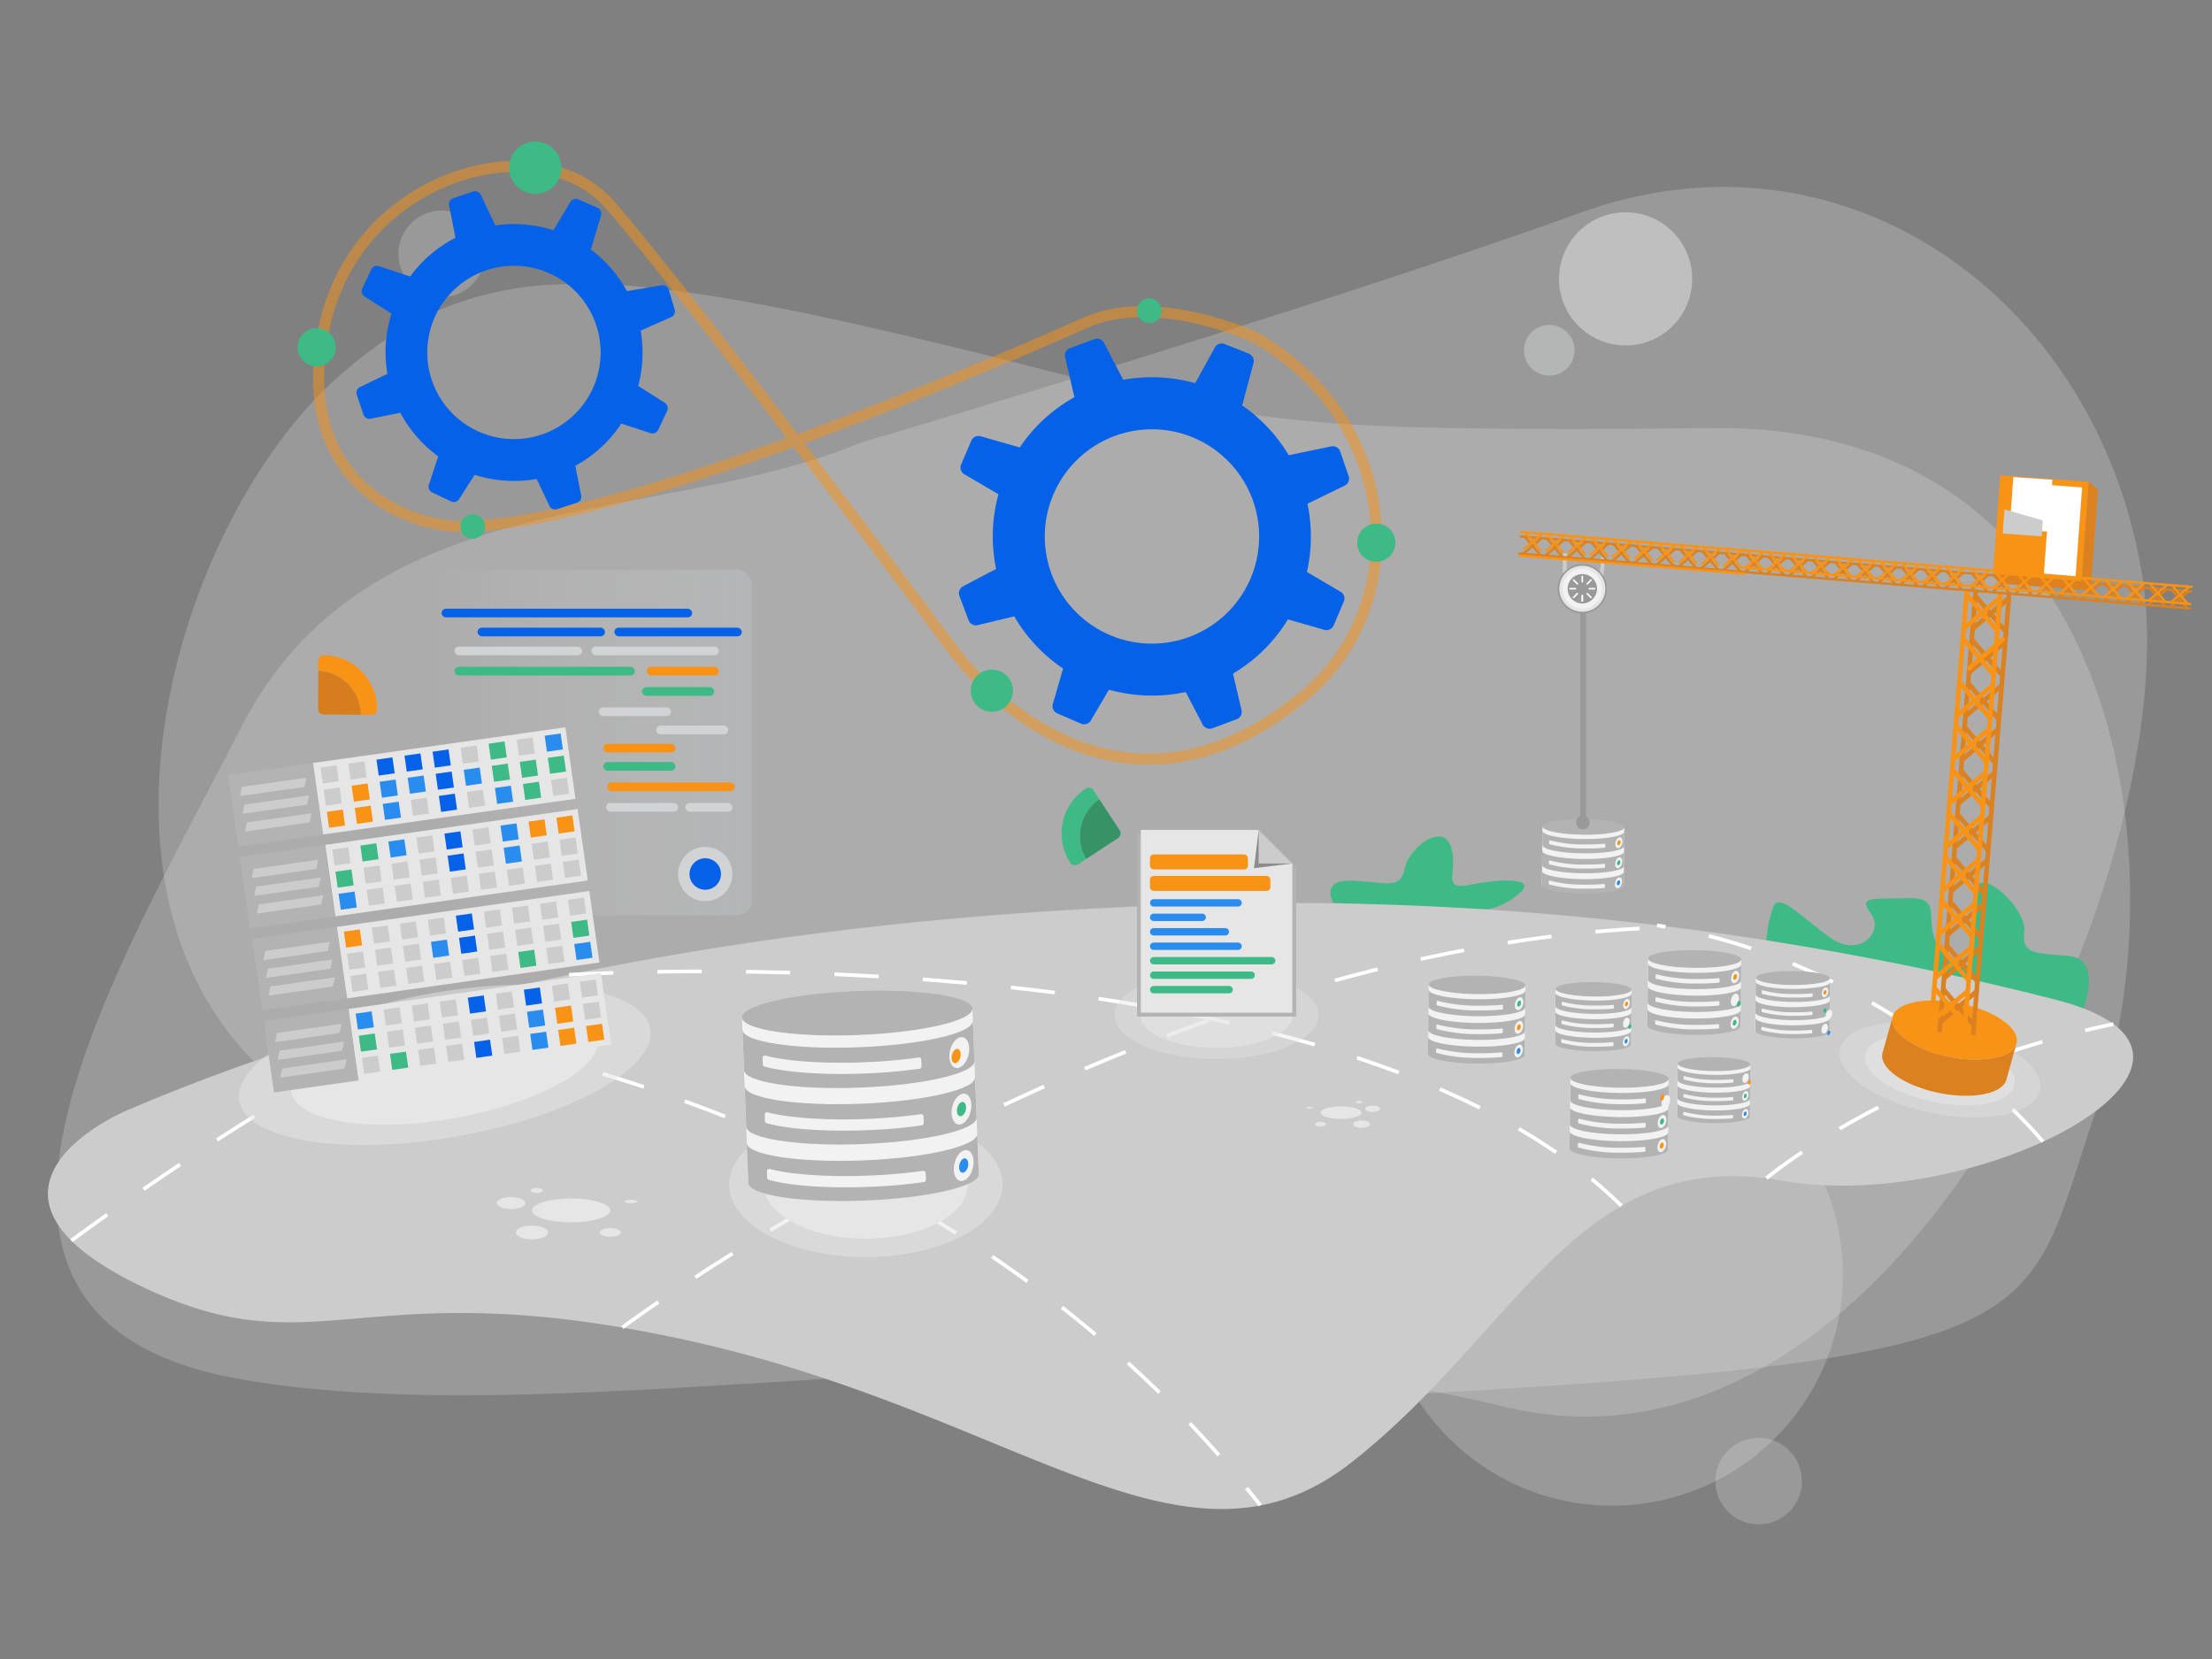 <svg id="Layer_1" data-name="Layer 1" xmlns="http://www.w3.org/2000/svg" xmlns:xlink="http://www.w3.org/1999/xlink" viewBox="0 0 600 450"><rect x="0" y="0" width="600" height="450" fill="#808080" stroke="none"/><defs><style>.cls-1,.cls-12,.cls-13{fill:#e6e6e6;}.cls-1{opacity:0.25;}.cls-2{fill:#3dba85;}.cls-18,.cls-23,.cls-24,.cls-3{opacity:0.5;}.cls-3{fill:url(#linear-gradient);}.cls-4{fill:#0562e8;}.cls-5{fill:#d1d3d4;}.cls-6{fill:#F99316;}.cls-7{fill:#d67d1d;}.cls-8{fill:#ccc;}.cls-10,.cls-11,.cls-23,.cls-9{fill:none;stroke-miterlimit:10;}.cls-10,.cls-11,.cls-9{stroke:#fff;}.cls-10{stroke-dasharray:11.71 11.71;}.cls-11{stroke-dasharray:12;}.cls-12{fill-opacity:0.5;}.cls-14{opacity:0.75;}.cls-15{fill:#b3b3b3;}.cls-16{fill:#298def;}.cls-17{fill:#f2f2f2;}.cls-18{fill:#333;}.cls-19{fill:#359366;}.cls-20{fill:#db811f;}.cls-21{fill:#999;}.cls-22{fill:#fff;}.cls-23{stroke:#F99316;stroke-width:3px;isolation:isolate;}.cls-24,.cls-25{fill:#e6e7e8;}.cls-25{opacity:0.35;}</style><linearGradient id="linear-gradient" x1="117.18" y1="201.4" x2="203.97" y2="201.4" gradientUnits="userSpaceOnUse"><stop offset="0" stop-color="#d1d3d4" stop-opacity="0"/><stop offset="1" stop-color="#bcbec0"/></linearGradient></defs><title>enterprise-transformation-with-devops-dataops-illustration</title><path class="cls-1" d="M233.21,120.14c-54.81,23-133.34,9.86-167.84,77.23S-27.1,357.59,64.64,374,298,354.3,407.39,381.42s185-147.89,173.94-223.48S501.33,31.41,428.67,57.7,233.21,120.14,233.21,120.14Z"/><path class="cls-1" d="M333.56,111.5C306.79,107,280.45,99.31,253.94,93c-19.68-4.7-39.42-9.24-59.33-12.48-14.15-2.3-28.5-4-42.81-3.41a91.81,91.81,0,0,0-32.29,6.84c-10.06,4.27-19.22,10.7-27.64,18.14-45.58,40.26-76.4,148.71-12.55,194.72,0,0,115,91.6,299.43,81.59S548.25,359,569.12,299.63,579.85,114.77,464.2,116.11c-21.13.24-42.27.34-63.4.11-22.45-.25-44.94-1-67.18-4.71Z"/><path class="cls-2" d="M361.67,244.9s-3.92-6.52,5.47-6,12.72,2.36,13.9-3.37,10.37-12.57,12.52-5.83-2.88,11.9,5.11,10.3,18.77-2.15,13.37,2.4-9.67,4.25-9.67,4.25Z"/><path class="cls-2" d="M565.13,273.53s5.19-13.45-4-14.23-12.83-.39-12.06-6.65-13-19.24-13.56-9.92,2.52,25.66-6.84,17.39.08-16.67-10.71-16.47-13.91-.59-10.39,4.3-3.28,12.13-11.32,6.26S482.58,242.08,481,246a35.09,35.09,0,0,0-1.89,9.08l83.48,21Z"/><circle class="cls-1" cx="437.24" cy="345.77" r="62.63"/><circle class="cls-1" cx="119.81" cy="68.85" r="11.74"/><circle class="cls-1" cx="477.03" cy="401.75" r="11.74"/><rect class="cls-3" x="117.18" y="154.54" width="86.79" height="93.74" rx="3.99"/><rect class="cls-4" x="119.79" y="165.11" width="67.96" height="2.35" rx="1.17" transform="translate(307.53 332.57) rotate(180)"/><rect class="cls-4" x="129.54" y="170.26" width="34.57" height="2.35" rx="1.17" transform="translate(293.64 342.86) rotate(180)"/><rect class="cls-4" x="166.64" y="170.26" width="34.57" height="2.35" rx="1.17" transform="translate(367.85 342.86) rotate(180)"/><rect class="cls-5" x="123.31" y="175.39" width="34.57" height="2.35" rx="1.17" transform="translate(281.18 353.13) rotate(180)"/><rect class="cls-6" x="164.71" y="212.26" width="34.57" height="2.35" rx="1.17" transform="translate(363.98 426.86) rotate(180)"/><rect class="cls-5" x="160.41" y="175.39" width="34.57" height="2.35" rx="1.17" transform="translate(355.39 353.13) rotate(180)"/><rect class="cls-2" x="123.31" y="180.89" width="48.9" height="2.35" rx="1.17" transform="translate(295.51 364.12) rotate(180)"/><rect class="cls-6" x="175.42" y="180.89" width="19.56" height="2.35" rx="1.17" transform="translate(370.4 364.12) rotate(180)"/><rect class="cls-2" x="174.14" y="186.38" width="19.56" height="2.35" rx="1.17" transform="translate(367.85 375.12) rotate(180)"/><rect class="cls-5" x="162.43" y="191.88" width="19.56" height="2.35" rx="1.17" transform="translate(344.42 386.11) rotate(-180)"/><rect class="cls-5" x="177.96" y="196.82" width="19.56" height="2.35" rx="1.17" transform="translate(375.49 395.99) rotate(-180)"/><rect class="cls-6" x="163.64" y="201.76" width="19.56" height="2.35" rx="1.17" transform="translate(346.85 405.87) rotate(180)"/><rect class="cls-2" x="163.64" y="206.7" width="19.56" height="2.35" rx="1.17" transform="translate(346.85 415.75) rotate(180)"/><rect class="cls-5" x="164.36" y="217.82" width="19.56" height="2.35" rx="1.17" transform="translate(348.29 437.98) rotate(180)"/><rect class="cls-5" x="185.9" y="217.82" width="12.8" height="2.35" rx="1.17" transform="translate(384.59 437.98) rotate(180)"/><circle class="cls-5" cx="191.3" cy="237.07" r="7.36"/><circle class="cls-4" cx="191.3" cy="237.07" r="4.27"/><path class="cls-6" d="M102.33,192.39a1.5,1.5,0,0,1-1.51,1.49h-3a12.17,12.17,0,0,0-11.52-12l0-2.65a1.5,1.5,0,0,1,1.5-1.5,14.6,14.6,0,0,1,14.47,14.63Z"/><path class="cls-7" d="M97.86,193.87l-10.09-.06a1.52,1.52,0,0,1-1.49-1.51l.06-10.39a12.17,12.17,0,0,1,11.52,12Z"/><path class="cls-8" d="M557.43,271.12a845.24,845.24,0,0,0-230.56-25.91c-106.06,2.95-208.81,20.15-292.48,56C23.39,306-9.86,325.86,38.53,349s59.28-5.23,149.08,14.82,133.83,68.44,179.17,32.7,61.46-85.88,116.39-76.29S616.8,286.29,557.43,271.12Z"/><path class="cls-9" d="M100.44,277.77s2.1.19,6,.71"/><path class="cls-10" d="M118,280.31c40.78,7.23,144.08,33.31,216.43,118.8"/><path class="cls-9" d="M338.12,403.62c1.26,1.54,2.51,3.11,3.74,4.69"/><path class="cls-11" d="M154.36,264.4S362.79,251,439.82,327.09"/><path class="cls-11" d="M168.82,360.07S309,255.22,453.72,251.49"/><path class="cls-11" d="M479.12,319.59s35.1-29.55,94.13-41.82"/><path class="cls-11" d="M19.37,336.51s72.29-53.92,117.13-68.17"/><path class="cls-11" d="M554.15,309.67S515,261.46,449.44,251"/><ellipse class="cls-12" cx="234.85" cy="321.27" rx="37.08" ry="19.71"/><ellipse class="cls-13" cx="234.85" cy="321.27" rx="27.68" ry="14.71"/><ellipse class="cls-12" cx="120.66" cy="288.81" rx="56.6" ry="19.71" transform="translate(-48.34 25.35) rotate(-10)"/><ellipse class="cls-13" cx="120.66" cy="288.81" rx="42.25" ry="14.71" transform="translate(-48.34 25.35) rotate(-10)"/><g class="cls-14"><ellipse class="cls-12" cx="329.99" cy="275.33" rx="27.68" ry="11.93"/><ellipse class="cls-13" cx="329.99" cy="275.33" rx="20.66" ry="8.9"/></g><g class="cls-14"><ellipse class="cls-12" cx="526.19" cy="290.15" rx="11.93" ry="27.68" transform="translate(137.13 748.08) rotate(-78.52)"/><ellipse class="cls-13" cx="526.19" cy="290.15" rx="8.9" ry="20.66" transform="translate(137.13 748.08) rotate(-78.52)"/></g><rect class="cls-15" x="63.34" y="208.44" width="23.24" height="19.59" transform="matrix(0.99, -0.14, 0.14, 0.99, -29.98, 12.73)"/><rect class="cls-13" x="86.12" y="201.93" width="69.13" height="19.59" transform="matrix(0.99, -0.14, 0.14, 0.99, -28.61, 19.1)"/><rect class="cls-8" x="94.81" y="206.79" width="4.37" height="4.37" transform="translate(-28.46 15.74) rotate(-8.09)"/><rect class="cls-4" x="102.42" y="205.71" width="4.37" height="4.37" transform="translate(-28.23 16.8) rotate(-8.09)"/><rect class="cls-4" x="110.02" y="204.63" width="4.37" height="4.37" transform="translate(-28 17.86) rotate(-8.09)"/><rect class="cls-4" x="117.63" y="203.55" width="4.37" height="4.37" transform="translate(-27.77 18.92) rotate(-8.09)"/><rect class="cls-8" x="125.23" y="202.47" width="4.37" height="4.37" transform="translate(-27.54 19.98) rotate(-8.09)"/><rect class="cls-2" x="132.83" y="201.38" width="4.37" height="4.37" transform="translate(-27.32 21.04) rotate(-8.09)"/><rect class="cls-8" x="140.44" y="200.3" width="4.37" height="4.37" transform="translate(-27.09 22.1) rotate(-8.09)"/><rect class="cls-16" x="148.04" y="199.22" width="4.37" height="4.37" transform="translate(-26.86 23.16) rotate(-8.09)"/><rect class="cls-6" x="95.67" y="212.79" width="4.37" height="4.37" transform="translate(-29.29 15.92) rotate(-8.09)"/><rect class="cls-16" x="103.27" y="211.71" width="4.37" height="4.37" transform="translate(-29.06 16.98) rotate(-8.09)"/><rect class="cls-16" x="110.88" y="210.63" width="4.37" height="4.37" transform="translate(-28.84 18.04) rotate(-8.09)"/><rect class="cls-4" x="118.48" y="209.55" width="4.37" height="4.37" transform="translate(-28.61 19.1) rotate(-8.09)"/><rect class="cls-16" x="126.08" y="208.47" width="4.37" height="4.37" transform="translate(-28.38 20.16) rotate(-8.09)"/><rect class="cls-2" x="133.69" y="207.39" width="4.37" height="4.37" transform="translate(-28.15 21.22) rotate(-8.09)"/><rect class="cls-2" x="141.29" y="206.31" width="4.37" height="4.37" transform="translate(-27.92 22.28) rotate(-8.09)"/><rect class="cls-2" x="148.9" y="205.22" width="4.37" height="4.37" transform="translate(-27.7 23.34) rotate(-8.09)"/><rect class="cls-6" x="96.52" y="218.8" width="4.37" height="4.37" transform="translate(-30.13 16.1) rotate(-8.09)"/><rect class="cls-8" x="87.25" y="207.87" width="4.37" height="4.37" transform="translate(-28.68 14.68) rotate(-8.09)"/><rect class="cls-8" x="88.1" y="213.87" width="4.37" height="4.37" transform="translate(-29.52 14.86) rotate(-8.09)"/><rect class="cls-6" x="88.96" y="219.87" width="4.37" height="4.37" transform="translate(-30.36 15.04) rotate(-8.09)"/><rect class="cls-16" x="104.12" y="217.72" width="4.37" height="4.37" transform="translate(-29.9 17.16) rotate(-8.09)"/><rect class="cls-8" x="111.73" y="216.63" width="4.37" height="4.37" transform="translate(-29.67 18.22) rotate(-8.09)"/><rect class="cls-4" x="119.33" y="215.55" width="4.37" height="4.37" transform="translate(-29.44 19.28) rotate(-8.09)"/><rect class="cls-8" x="126.94" y="214.47" width="4.37" height="4.37" transform="translate(-29.22 20.34) rotate(-8.09)"/><rect class="cls-16" x="134.54" y="213.39" width="4.37" height="4.37" transform="translate(-28.99 21.4) rotate(-8.09)"/><rect class="cls-2" x="142.15" y="212.31" width="4.37" height="4.37" transform="translate(-28.76 22.46) rotate(-8.09)"/><rect class="cls-8" x="149.75" y="211.23" width="4.37" height="4.37" transform="translate(-28.53 23.52) rotate(-8.09)"/><polygon class="cls-8" points="82.63 213.44 65.14 215.92 65.64 213.43 83.13 210.95 82.63 213.44"/><polygon class="cls-8" points="83.31 218.25 65.82 220.74 66.33 218.25 83.82 215.76 83.31 218.25"/><polygon class="cls-8" points="84 223.07 66.51 225.56 67.01 223.07 84.5 220.58 84 223.07"/><rect class="cls-15" x="66.5" y="230.69" width="23.24" height="19.59" transform="matrix(0.99, -0.14, 0.14, 0.99, -33.08, 13.39)"/><rect class="cls-13" x="89.28" y="224.19" width="69.13" height="19.59" transform="translate(-31.71 19.77) rotate(-8.09)"/><rect class="cls-8" x="145.35" y="234.56" width="4.37" height="4.37" transform="translate(326.93 450.35) rotate(171.91)"/><rect class="cls-8" x="137.75" y="235.64" width="4.37" height="4.37" transform="translate(311.95 453.57) rotate(171.91)"/><rect class="cls-8" x="130.14" y="236.72" width="4.37" height="4.37" transform="translate(296.97 456.79) rotate(171.91)"/><rect class="cls-8" x="122.54" y="237.8" width="4.37" height="4.37" transform="translate(281.99 460.02) rotate(171.91)"/><rect class="cls-8" x="114.93" y="238.88" width="4.37" height="4.37" transform="translate(267.01 463.24) rotate(171.91)"/><rect class="cls-8" x="107.33" y="239.96" width="4.37" height="4.37" transform="translate(252.03 466.46) rotate(171.91)"/><rect class="cls-8" x="99.72" y="241.04" width="4.37" height="4.37" transform="translate(237.04 469.68) rotate(171.91)"/><rect class="cls-16" x="92.12" y="242.13" width="4.37" height="4.37" transform="translate(222.06 472.91) rotate(171.91)"/><rect class="cls-8" x="144.5" y="228.55" width="4.37" height="4.37" transform="translate(324.38 438.52) rotate(171.91)"/><rect class="cls-16" x="136.89" y="229.63" width="4.37" height="4.37" transform="translate(309.4 441.74) rotate(171.91)"/><rect class="cls-8" x="129.29" y="230.72" width="4.37" height="4.37" transform="translate(294.42 444.97) rotate(171.91)"/><rect class="cls-4" x="121.68" y="231.8" width="4.37" height="4.37" transform="translate(279.44 448.19) rotate(171.91)"/><rect class="cls-8" x="114.08" y="232.88" width="4.37" height="4.37" transform="translate(264.46 451.41) rotate(171.91)"/><rect class="cls-8" x="106.48" y="233.96" width="4.37" height="4.37" transform="translate(249.48 454.63) rotate(171.91)"/><rect class="cls-8" x="98.87" y="235.04" width="4.37" height="4.37" transform="translate(234.5 457.86) rotate(171.91)"/><rect class="cls-2" x="91.27" y="236.12" width="4.37" height="4.37" transform="translate(219.52 461.08) rotate(171.91)"/><rect class="cls-6" x="143.64" y="222.55" width="4.37" height="4.37" transform="translate(321.84 426.7) rotate(171.91)"/><rect class="cls-8" x="152.91" y="233.48" width="4.37" height="4.37" transform="translate(341.83 447.14) rotate(171.91)"/><rect class="cls-8" x="152.06" y="227.48" width="4.37" height="4.37" transform="translate(339.28 435.32) rotate(171.91)"/><rect class="cls-6" x="151.21" y="221.47" width="4.37" height="4.37" transform="translate(336.74 423.49) rotate(171.91)"/><rect class="cls-16" x="136.04" y="223.63" width="4.37" height="4.37" transform="translate(306.86 429.92) rotate(171.91)"/><rect class="cls-8" x="128.43" y="224.71" width="4.37" height="4.37" transform="translate(291.88 433.14) rotate(171.91)"/><rect class="cls-4" x="120.83" y="225.79" width="4.37" height="4.37" transform="translate(276.9 436.36) rotate(171.91)"/><rect class="cls-8" x="113.23" y="226.87" width="4.37" height="4.37" transform="translate(261.92 439.59) rotate(171.91)"/><rect class="cls-16" x="105.62" y="227.96" width="4.37" height="4.37" transform="translate(246.94 442.81) rotate(171.91)"/><rect class="cls-2" x="98.02" y="229.04" width="4.37" height="4.37" transform="translate(231.96 446.03) rotate(171.91)"/><rect class="cls-8" x="90.41" y="230.12" width="4.37" height="4.37" transform="translate(216.98 449.25) rotate(171.91)"/><polygon class="cls-8" points="85.79 235.69 68.3 238.18 68.81 235.69 86.3 233.2 85.79 235.69"/><polygon class="cls-8" points="86.48 240.51 68.99 242.99 69.49 240.5 86.98 238.02 86.48 240.51"/><polygon class="cls-8" points="87.16 245.32 69.67 247.81 70.18 245.32 87.67 242.83 87.16 245.32"/><rect class="cls-15" x="69.67" y="252.94" width="23.24" height="19.59" transform="translate(-36.18 14.06) rotate(-8.09)"/><rect class="cls-13" x="92.45" y="246.44" width="69.13" height="19.59" transform="translate(-34.81 20.43) rotate(-8.09)"/><rect class="cls-8" x="102.85" y="263.3" width="4.37" height="4.37" transform="translate(-36.33 17.43) rotate(-8.09)"/><rect class="cls-8" x="110.45" y="262.22" width="4.37" height="4.37" transform="translate(-36.1 18.49) rotate(-8.09)"/><rect class="cls-8" x="118.06" y="261.14" width="4.37" height="4.37" transform="translate(-35.88 19.55) rotate(-8.09)"/><rect class="cls-8" x="125.66" y="260.06" width="4.37" height="4.37" transform="translate(-35.65 20.61) rotate(-8.09)"/><rect class="cls-8" x="133.27" y="258.98" width="4.37" height="4.37" transform="translate(-35.42 21.67) rotate(-8.09)"/><rect class="cls-2" x="140.87" y="257.89" width="4.37" height="4.37" transform="translate(-35.19 22.73) rotate(-8.09)"/><rect class="cls-8" x="148.47" y="256.81" width="4.37" height="4.37" transform="translate(-34.96 23.79) rotate(-8.09)"/><rect class="cls-16" x="156.08" y="255.73" width="4.37" height="4.37" transform="translate(-34.74 24.85) rotate(-8.09)"/><rect class="cls-8" x="102" y="257.3" width="4.37" height="4.37" transform="translate(-35.49 17.25) rotate(-8.09)"/><rect class="cls-8" x="109.6" y="256.22" width="4.37" height="4.37" transform="translate(-35.27 18.31) rotate(-8.09)"/><rect class="cls-16" x="117.2" y="255.14" width="4.37" height="4.37" transform="translate(-35.04 19.37) rotate(-8.09)"/><rect class="cls-4" x="124.81" y="254.05" width="4.37" height="4.37" transform="translate(-34.81 20.43) rotate(-8.09)"/><rect class="cls-8" x="132.41" y="252.97" width="4.37" height="4.37" transform="translate(-34.58 21.49) rotate(-8.09)"/><rect class="cls-8" x="140.02" y="251.89" width="4.37" height="4.37" transform="translate(-34.35 22.55) rotate(-8.09)"/><rect class="cls-8" x="147.62" y="250.81" width="4.37" height="4.37" transform="translate(-34.13 23.61) rotate(-8.09)"/><rect class="cls-2" x="155.22" y="249.73" width="4.37" height="4.37" transform="translate(-33.9 24.67) rotate(-8.09)"/><rect class="cls-8" x="101.14" y="251.3" width="4.37" height="4.37" transform="translate(-34.66 17.07) rotate(-8.09)"/><rect class="cls-8" x="95.29" y="264.38" width="4.37" height="4.37" transform="translate(-36.56 16.38) rotate(-8.09)"/><rect class="cls-8" x="94.43" y="258.37" width="4.37" height="4.37" transform="translate(-35.72 16.2) rotate(-8.09)"/><rect class="cls-6" x="93.58" y="252.37" width="4.37" height="4.37" transform="translate(-34.89 16.02) rotate(-8.09)"/><rect class="cls-8" x="108.75" y="250.21" width="4.37" height="4.37" transform="translate(-34.43 18.13) rotate(-8.09)"/><rect class="cls-8" x="116.35" y="249.13" width="4.37" height="4.37" transform="translate(-34.2 19.19) rotate(-8.09)"/><rect class="cls-4" x="123.95" y="248.05" width="4.37" height="4.37" transform="translate(-33.97 20.25) rotate(-8.09)"/><rect class="cls-8" x="131.56" y="246.97" width="4.37" height="4.37" transform="translate(-33.75 21.31) rotate(-8.09)"/><rect class="cls-8" x="139.16" y="245.89" width="4.37" height="4.37" transform="translate(-33.52 22.37) rotate(-8.09)"/><rect class="cls-8" x="146.77" y="244.81" width="4.37" height="4.37" transform="translate(-33.29 23.43) rotate(-8.09)"/><rect class="cls-8" x="154.37" y="243.73" width="4.37" height="4.37" transform="translate(-33.06 24.49) rotate(-8.09)"/><polygon class="cls-8" points="88.96 257.94 71.47 260.43 71.97 257.94 89.46 255.45 88.96 257.94"/><polygon class="cls-8" points="89.64 262.76 72.15 265.25 72.66 262.75 90.14 260.27 89.64 262.76"/><polygon class="cls-8" points="90.33 267.58 72.84 270.06 73.34 267.57 90.83 265.09 90.33 267.58"/><rect class="cls-15" x="72.83" y="275.19" width="23.24" height="19.59" transform="translate(-39.28 14.73) rotate(-8.09)"/><rect class="cls-13" x="95.61" y="268.69" width="69.13" height="19.59" transform="translate(-37.91 21.1) rotate(-8.09)"/><polygon class="cls-8" points="92.12 280.19 74.63 282.68 75.14 280.19 92.62 277.7 92.12 280.19"/><polygon class="cls-8" points="92.81 285.01 75.32 287.5 75.82 285.01 93.31 282.52 92.81 285.01"/><rect class="cls-8" x="149.97" y="267.05" width="4.37" height="4.37" transform="translate(340.7 514.37) rotate(171.91)"/><rect class="cls-4" x="142.37" y="268.13" width="4.37" height="4.37" transform="translate(325.72 517.59) rotate(171.91)"/><rect class="cls-8" x="134.76" y="269.22" width="4.37" height="4.37" transform="translate(310.74 520.81) rotate(171.91)"/><rect class="cls-4" x="127.16" y="270.3" width="4.37" height="4.37" transform="translate(295.76 524.04) rotate(171.91)"/><rect class="cls-8" x="119.55" y="271.38" width="4.37" height="4.37" transform="translate(280.78 527.26) rotate(171.91)"/><rect class="cls-8" x="111.95" y="272.46" width="4.37" height="4.37" transform="translate(265.8 530.48) rotate(171.91)"/><rect class="cls-8" x="104.35" y="273.54" width="4.37" height="4.37" transform="translate(250.82 533.7) rotate(171.91)"/><rect class="cls-16" x="96.74" y="274.62" width="4.37" height="4.37" transform="translate(235.84 536.93) rotate(171.91)"/><rect class="cls-6" x="150.82" y="273.06" width="4.37" height="4.37" transform="translate(343.24 526.2) rotate(171.91)"/><rect class="cls-16" x="143.22" y="274.14" width="4.37" height="4.37" transform="translate(328.26 529.42) rotate(171.91)"/><rect class="cls-8" x="135.62" y="275.22" width="4.37" height="4.37" transform="translate(313.28 532.64) rotate(171.91)"/><rect class="cls-8" x="128.01" y="276.3" width="4.37" height="4.37" transform="translate(298.3 535.86) rotate(171.91)"/><rect class="cls-8" x="120.41" y="277.38" width="4.37" height="4.37" transform="translate(283.32 539.09) rotate(171.91)"/><rect class="cls-8" x="112.8" y="278.46" width="4.37" height="4.37" transform="translate(268.34 542.31) rotate(171.91)"/><rect class="cls-8" x="105.2" y="279.54" width="4.37" height="4.37" transform="translate(253.36 545.53) rotate(171.91)"/><rect class="cls-2" x="97.6" y="280.63" width="4.37" height="4.37" transform="translate(238.38 548.75) rotate(171.91)"/><rect class="cls-6" x="151.68" y="279.06" width="4.37" height="4.37" transform="translate(345.79 538.02) rotate(171.91)"/><rect class="cls-8" x="157.54" y="265.98" width="4.37" height="4.37" transform="translate(355.6 511.16) rotate(171.91)"/><rect class="cls-8" x="158.39" y="271.98" width="4.37" height="4.37" transform="translate(358.14 522.99) rotate(171.91)"/><rect class="cls-6" x="159.24" y="277.98" width="4.37" height="4.37" transform="translate(360.69 534.82) rotate(171.91)"/><rect class="cls-16" x="144.07" y="280.14" width="4.37" height="4.37" transform="translate(330.81 541.24) rotate(171.91)"/><rect class="cls-8" x="136.47" y="281.22" width="4.37" height="4.37" transform="translate(315.83 544.47) rotate(171.91)"/><rect class="cls-4" x="128.87" y="282.3" width="4.37" height="4.37" transform="translate(300.85 547.69) rotate(171.91)"/><rect class="cls-8" x="121.26" y="283.39" width="4.37" height="4.37" transform="translate(285.87 550.91) rotate(171.91)"/><rect class="cls-8" x="113.66" y="284.47" width="4.37" height="4.37" transform="translate(270.89 554.13) rotate(171.91)"/><rect class="cls-2" x="106.05" y="285.55" width="4.37" height="4.37" transform="translate(255.91 557.36) rotate(171.91)"/><rect class="cls-8" x="98.45" y="286.63" width="4.37" height="4.37" transform="translate(240.92 560.58) rotate(171.91)"/><polygon class="cls-8" points="93.49 289.83 76 292.31 76.5 289.82 93.99 287.34 93.49 289.83"/><path class="cls-15" d="M263.76,273.59c.12,3.29-13.77,6.51-31,7.18s-31.37-1.46-31.49-4.76,13.76-6.51,31-7.18S263.63,270.29,263.76,273.59Z"/><path class="cls-17" d="M263.76,273.59l1.71,44.27c.13,3.3-13.76,6.51-31,7.18s-31.36-1.46-31.49-4.76L201.24,276c.12,3.3,14.22,5.43,31.49,4.76S263.88,276.88,263.76,273.59Z"/><path class="cls-15" d="M263.88,276.89l.43,10.94c.12,3.3-13.77,6.51-31,7.18s-31.36-1.46-31.49-4.75l-.43-10.95c.13,3.3,14.23,5.43,31.5,4.76S264,280.19,263.88,276.89Z"/><path class="cls-15" d="M264.48,292.21l.42,10.94c.13,3.3-13.76,6.51-31,7.18s-31.36-1.46-31.49-4.76L202,294.63c.13,3.3,14.23,5.43,31.49,4.76S264.6,295.51,264.48,292.21Z"/><path class="cls-15" d="M265.07,307.53l.42,10.94c.13,3.29-13.76,6.51-31,7.18s-31.37-1.46-31.49-4.76L202.55,310c.13,3.3,14.23,5.43,31.49,4.76S265.2,310.82,265.07,307.53Z"/><ellipse class="cls-17" cx="260.2" cy="285.5" rx="4.27" ry="2.57" transform="translate(-77.43 473.17) rotate(-76.72)"/><ellipse class="cls-6" cx="260.2" cy="285.5" rx="1.98" ry="1.19" transform="matrix(0.23, -0.97, 0.97, 0.23, -77.43, 473.17)"/><ellipse class="cls-17" cx="260.79" cy="300.82" rx="4.27" ry="2.57" transform="translate(-91.88 485.55) rotate(-76.72)"/><ellipse class="cls-17" cx="261.39" cy="316.14" rx="4.27" ry="2.57" transform="translate(-106.33 497.93) rotate(-76.72)"/><path class="cls-17" d="M251.09,318.18l.07,1.8a.63.63,0,0,1-.53.65,145.77,145.77,0,0,1-15,1.31c-11.49.45-21.59-.35-27.09-1.9a.62.62,0,0,1-.44-.58l-.07-1.75a.62.62,0,0,1,.79-.62c5.58,1.48,15.47,2.23,26.69,1.79a146.47,146.47,0,0,0,14.84-1.29A.62.62,0,0,1,251.09,318.18Z"/><ellipse class="cls-2" cx="260.79" cy="300.82" rx="1.98" ry="1.19" transform="translate(-91.88 485.55) rotate(-76.72)"/><ellipse class="cls-16" cx="261.39" cy="316.14" rx="1.98" ry="1.19" transform="translate(-106.33 497.93) rotate(-76.72)"/><path class="cls-17" d="M250.49,302.81l.07,1.8a.63.63,0,0,1-.53.65,148.42,148.42,0,0,1-15,1.31c-11.5.44-21.6-.35-27.09-1.91a.61.61,0,0,1-.45-.57l-.07-1.75a.63.63,0,0,1,.8-.62c5.57,1.47,15.46,2.22,26.69,1.79,5.38-.21,10.43-.67,14.84-1.29A.6.6,0,0,1,250.49,302.81Z"/><path class="cls-17" d="M249.9,287.44l.07,1.8a.62.62,0,0,1-.53.64,145.77,145.77,0,0,1-15,1.31c-11.5.45-21.6-.35-27.09-1.9a.61.61,0,0,1-.44-.58l-.07-1.74a.62.62,0,0,1,.79-.63c5.58,1.48,15.47,2.23,26.69,1.8a146.3,146.3,0,0,0,14.84-1.3A.63.63,0,0,1,249.9,287.44Z"/><path class="cls-15" d="M496.36,265.38c0,1.06-4.53,1.88-10.08,1.82s-10.06-1-10-2,4.53-1.87,10.09-1.82S496.37,264.32,496.36,265.38Z"/><path class="cls-17" d="M496.36,265.38l-.15,14.26c0,1.06-4.53,1.87-10.08,1.81s-10.06-1-10.05-2l.15-14.26c0,1.06,4.49,2,10,2S496.35,266.44,496.36,265.38Z"/><path class="cls-15" d="M496.35,266.45l0,3.52c0,1.06-4.52,1.87-10.08,1.81s-10.06-1-10.05-2l0-3.53c0,1.07,4.49,2,10,2S496.34,267.51,496.35,266.45Z"/><path class="cls-15" d="M496.3,271.38l0,3.52c0,1.06-4.53,1.87-10.08,1.82s-10.06-1-10.05-2l0-3.52c0,1.06,4.48,2,10,2S496.29,272.44,496.3,271.38Z"/><path class="cls-15" d="M496.25,276.31l0,3.52c0,1.06-4.53,1.88-10.09,1.82s-10.05-1-10-2l0-3.52c0,1.06,4.48,2,10,2S496.23,277.37,496.25,276.31Z"/><ellipse class="cls-17" cx="495.03" cy="269.15" rx="1.37" ry="0.83" transform="translate(99.16 670.14) rotate(-73.9)"/><ellipse class="cls-6" cx="495.03" cy="269.15" rx="0.64" ry="0.38" transform="translate(99.16 670.14) rotate(-73.9)"/><ellipse class="cls-17" cx="494.98" cy="274.09" rx="1.37" ry="0.83" transform="matrix(0.28, -0.96, 0.96, 0.28, 94.39, 673.65)"/><ellipse class="cls-17" cx="494.93" cy="279.02" rx="1.37" ry="0.83" transform="translate(89.61 677.17) rotate(-73.9)"/><path class="cls-17" d="M491.58,279.51v.58a.2.2,0,0,1-.18.2,48,48,0,0,1-4.83.19,32.34,32.34,0,0,1-8.68-1,.21.21,0,0,1-.13-.2v-.56a.21.21,0,0,1,.27-.19,32.67,32.67,0,0,0,8.55,1,47.45,47.45,0,0,0,4.79-.18A.19.19,0,0,1,491.58,279.51Z"/><ellipse class="cls-2" cx="494.98" cy="274.09" rx="0.64" ry="0.38" transform="translate(94.39 673.65) rotate(-73.9)"/><ellipse class="cls-16" cx="494.93" cy="279.02" rx="0.64" ry="0.38" transform="matrix(0.28, -0.96, 0.96, 0.28, 89.61, 677.17)"/><path class="cls-17" d="M491.64,274.56v.58a.2.2,0,0,1-.18.2,48,48,0,0,1-4.83.19,32.4,32.4,0,0,1-8.68-1,.21.21,0,0,1-.13-.2v-.56a.21.21,0,0,1,.27-.19,32.73,32.73,0,0,0,8.55,1,47.45,47.45,0,0,0,4.79-.18A.2.2,0,0,1,491.64,274.56Z"/><path class="cls-17" d="M491.69,269.61v.58a.2.2,0,0,1-.18.2,47.86,47.86,0,0,1-4.83.19,32.46,32.46,0,0,1-8.68-1,.21.21,0,0,1-.13-.2v-.56a.2.2,0,0,1,.26-.19,32.73,32.73,0,0,0,8.55,1,47.45,47.45,0,0,0,4.79-.18A.2.2,0,0,1,491.69,269.61Z"/><path class="cls-15" d="M472.31,260.26c0,1.33-5.68,2.35-12.67,2.28S447,261.32,447,260s5.69-2.35,12.67-2.28S472.33,258.92,472.31,260.26Z"/><path class="cls-17" d="M472.31,260.26l-.18,17.91c0,1.33-5.69,2.35-12.68,2.28s-12.63-1.22-12.62-2.55L447,260c0,1.34,5.64,2.48,12.62,2.55S472.3,261.59,472.31,260.26Z"/><path class="cls-15" d="M472.3,261.59l-.05,4.43c0,1.33-5.68,2.35-12.67,2.28S447,267.09,447,265.75l.05-4.42c0,1.33,5.63,2.47,12.62,2.55S472.29,262.93,472.3,261.59Z"/><path class="cls-15" d="M472.23,267.79l0,4.43c0,1.33-5.69,2.35-12.67,2.28s-12.64-1.22-12.62-2.55l0-4.43c0,1.34,5.64,2.48,12.62,2.55S472.22,269.12,472.23,267.79Z"/><path class="cls-15" d="M472.17,274l-.05,4.42c0,1.34-5.68,2.36-12.67,2.28s-12.63-1.21-12.62-2.54l.05-4.43c0,1.33,5.63,2.48,12.62,2.55S472.15,275.32,472.17,274Z"/><ellipse class="cls-17" cx="470.64" cy="265" rx="1.72" ry="1.04" transform="translate(85.53 643.7) rotate(-73.9)"/><ellipse class="cls-6" cx="470.64" cy="265" rx="0.8" ry="0.48" transform="translate(85.53 643.7) rotate(-73.9)"/><ellipse class="cls-17" cx="470.58" cy="271.19" rx="1.72" ry="1.04" transform="translate(79.53 648.12) rotate(-73.9)"/><ellipse class="cls-17" cx="470.51" cy="277.39" rx="1.72" ry="1.04" transform="translate(73.53 652.53) rotate(-73.9)"/><path class="cls-17" d="M466.31,278v.73a.24.24,0,0,1-.22.25,60,60,0,0,1-6.07.23,40.18,40.18,0,0,1-10.9-1.31.24.24,0,0,1-.17-.24V277a.25.25,0,0,1,.33-.24A40.92,40.92,0,0,0,460,278a59.17,59.17,0,0,0,6-.22A.24.24,0,0,1,466.31,278Z"/><ellipse class="cls-2" cx="470.58" cy="271.19" rx="0.8" ry="0.48" transform="matrix(0.28, -0.96, 0.96, 0.28, 79.53, 648.12)"/><ellipse class="cls-2" cx="470.51" cy="277.39" rx="0.8" ry="0.48" transform="translate(73.53 652.53) rotate(-73.9)"/><path class="cls-17" d="M466.38,271.79v.73a.25.25,0,0,1-.23.25,57.11,57.11,0,0,1-6.07.23,40.67,40.67,0,0,1-10.9-1.3.25.25,0,0,1-.16-.25v-.7a.26.26,0,0,1,.34-.24,41.28,41.28,0,0,0,10.74,1.26c2.17,0,4.22-.07,6-.23A.25.25,0,0,1,466.38,271.79Z"/><path class="cls-17" d="M466.44,265.57v.73a.24.24,0,0,1-.22.25,57.22,57.22,0,0,1-6.07.23,40.67,40.67,0,0,1-10.9-1.3.26.26,0,0,1-.17-.25v-.7a.26.26,0,0,1,.33-.24,41.28,41.28,0,0,0,10.74,1.26,59,59,0,0,0,6-.23A.25.25,0,0,1,466.44,265.57Z"/><path class="cls-15" d="M474.77,288.74c0,1-4.43,1.84-9.87,1.78s-9.85-.95-9.84-2,4.43-1.84,9.87-1.78S474.78,287.7,474.77,288.74Z"/><path class="cls-17" d="M474.77,288.74l-.15,14c0,1-4.43,1.83-9.87,1.77s-9.84-.94-9.83-2l.14-13.95c0,1,4.39,1.92,9.84,2S474.76,289.78,474.77,288.74Z"/><path class="cls-15" d="M474.76,289.78l0,3.45c0,1-4.43,1.84-9.87,1.78s-9.84-.95-9.83-2l0-3.45c0,1,4.39,1.92,9.83,2S474.74,290.82,474.76,289.78Z"/><path class="cls-15" d="M474.7,294.61l0,3.45c0,1-4.43,1.83-9.87,1.78s-9.85-.95-9.83-2l0-3.45c0,1,4.39,1.93,9.83,2S474.69,295.65,474.7,294.61Z"/><path class="cls-15" d="M474.65,299.44l0,3.45c0,1-4.43,1.83-9.87,1.77s-9.85-.94-9.84-2l0-3.45c0,1,4.39,1.93,9.83,2S474.64,300.48,474.65,299.44Z"/><ellipse class="cls-17" cx="473.46" cy="292.44" rx="1.34" ry="0.81" transform="translate(61.21 666.24) rotate(-73.9)"/><ellipse class="cls-6" cx="473.46" cy="292.44" rx="0.62" ry="0.38" transform="matrix(0.28, -0.96, 0.96, 0.28, 61.21, 666.24)"/><ellipse class="cls-17" cx="473.41" cy="297.26" rx="1.34" ry="0.81" transform="translate(56.53 669.68) rotate(-73.9)"/><ellipse class="cls-17" cx="473.36" cy="302.09" rx="1.34" ry="0.81" transform="translate(51.86 673.12) rotate(-73.9)"/><path class="cls-17" d="M470.09,302.57v.57a.2.2,0,0,1-.17.2c-1.41.13-3,.19-4.73.18a31.58,31.58,0,0,1-8.49-1,.21.21,0,0,1-.13-.19v-.55a.19.19,0,0,1,.26-.18,32,32,0,0,0,8.37,1,45.6,45.6,0,0,0,4.69-.17A.19.19,0,0,1,470.09,302.57Z"/><ellipse class="cls-2" cx="473.41" cy="297.26" rx="0.62" ry="0.38" transform="translate(56.53 669.68) rotate(-73.9)"/><ellipse class="cls-16" cx="473.36" cy="302.09" rx="0.62" ry="0.38" transform="translate(51.86 673.12) rotate(-73.9)"/><path class="cls-17" d="M470.14,297.73v.57a.2.2,0,0,1-.18.19,46.23,46.23,0,0,1-4.73.18,31.17,31.17,0,0,1-8.49-1,.19.19,0,0,1-.13-.19v-.54a.2.2,0,0,1,.26-.19,32.37,32.37,0,0,0,8.37,1,45.43,45.43,0,0,0,4.69-.18A.19.19,0,0,1,470.14,297.73Z"/><path class="cls-17" d="M470.19,292.88v.57a.2.2,0,0,1-.18.2,46.23,46.23,0,0,1-4.73.18,31.58,31.58,0,0,1-8.49-1,.21.21,0,0,1-.13-.19v-.55a.2.2,0,0,1,.26-.18,32.13,32.13,0,0,0,8.37,1,45.6,45.6,0,0,0,4.69-.17A.19.19,0,0,1,470.19,292.88Z"/><path class="cls-15" d="M442.55,268.46c0,1.09-4.64,1.92-10.33,1.86s-10.29-1-10.28-2.08,4.63-1.92,10.32-1.86S442.56,267.37,442.55,268.46Z"/><path class="cls-17" d="M442.55,268.46l-.15,14.6c0,1.08-4.64,1.91-10.33,1.86s-10.3-1-10.29-2.08l.16-14.6c0,1.09,4.59,2,10.28,2.08S442.54,269.55,442.55,268.46Z"/><path class="cls-15" d="M442.54,269.55l0,3.61c0,1.08-4.63,1.92-10.33,1.86s-10.29-1-10.28-2.08l0-3.61c0,1.09,4.59,2,10.28,2.08S442.53,270.64,442.54,269.55Z"/><path class="cls-15" d="M442.48,274.6l0,3.61c0,1.08-4.64,1.92-10.33,1.86s-10.3-1-10.29-2.08l0-3.61c0,1.09,4.6,2,10.29,2.08S442.47,275.69,442.48,274.6Z"/><path class="cls-15" d="M442.43,279.65l0,3.61c0,1.08-4.63,1.92-10.32,1.86s-10.3-1-10.29-2.08l0-3.61c0,1.09,4.59,2,10.29,2.08S442.42,280.74,442.43,279.65Z"/><ellipse class="cls-17" cx="441.19" cy="272.32" rx="1.41" ry="0.85" transform="translate(57.2 620.69) rotate(-73.9)"/><ellipse class="cls-6" cx="441.19" cy="272.32" rx="0.65" ry="0.39" transform="translate(57.2 620.69) rotate(-73.9)"/><ellipse class="cls-17" cx="441.13" cy="277.37" rx="1.41" ry="0.85" transform="translate(52.31 624.29) rotate(-73.9)"/><ellipse class="cls-17" cx="441.08" cy="282.42" rx="1.41" ry="0.85" transform="translate(47.42 627.89) rotate(-73.9)"/><path class="cls-17" d="M437.66,282.93v.59a.21.21,0,0,1-.18.21c-1.47.13-3.16.2-5,.19a32.76,32.76,0,0,1-8.88-1.07.2.2,0,0,1-.14-.2v-.57a.21.21,0,0,1,.27-.2,33.5,33.5,0,0,0,8.75,1,46.65,46.65,0,0,0,4.91-.19A.21.21,0,0,1,437.66,282.93Z"/><ellipse class="cls-2" cx="441.13" cy="277.37" rx="0.65" ry="0.39" transform="matrix(0.28, -0.96, 0.96, 0.28, 52.31, 624.29)"/><ellipse class="cls-16" cx="441.08" cy="282.42" rx="0.65" ry="0.39" transform="translate(47.42 627.89) rotate(-73.9)"/><path class="cls-17" d="M437.71,277.86v.59a.2.2,0,0,1-.18.21,47.33,47.33,0,0,1-4.95.19,32.76,32.76,0,0,1-8.88-1.07.22.22,0,0,1-.14-.2V277a.2.2,0,0,1,.27-.19,34,34,0,0,0,8.75,1,46.65,46.65,0,0,0,4.91-.19A.21.21,0,0,1,437.71,277.86Z"/><path class="cls-17" d="M437.76,272.79v.6a.21.21,0,0,1-.19.2,47.24,47.24,0,0,1-4.94.19,32.91,32.91,0,0,1-8.89-1.07.21.21,0,0,1-.13-.19v-.58a.2.2,0,0,1,.27-.19,34.11,34.11,0,0,0,8.76,1c1.77,0,3.44,0,4.9-.18A.19.19,0,0,1,437.76,272.79Z"/><path class="cls-15" d="M452.64,292.65c0,1.41-6,2.49-13.37,2.41s-13.33-1.28-13.32-2.69,6-2.48,13.37-2.41S452.65,291.24,452.64,292.65Z"/><path class="cls-17" d="M452.64,292.65l-.2,18.9c0,1.41-6,2.48-13.37,2.41s-13.33-1.28-13.32-2.69l.2-18.9c0,1.41,5.95,2.61,13.32,2.69S452.62,294.06,452.64,292.65Z"/><path class="cls-15" d="M452.62,294.06l0,4.67c0,1.41-6,2.49-13.37,2.41s-13.34-1.28-13.32-2.69l.05-4.67c0,1.41,5.95,2.61,13.31,2.69S452.61,295.47,452.62,294.06Z"/><path class="cls-15" d="M452.56,300.6l-.05,4.67c0,1.41-6,2.49-13.37,2.41s-13.33-1.28-13.32-2.69l.05-4.67c0,1.41,5.95,2.61,13.32,2.69S452.54,302,452.56,300.6Z"/><path class="cls-15" d="M452.49,307.14l-.05,4.67c0,1.41-6,2.48-13.37,2.41s-13.33-1.28-13.32-2.69l.05-4.67c0,1.41,5.95,2.61,13.32,2.69S452.47,308.55,452.49,307.14Z"/><ellipse class="cls-17" cx="450.87" cy="297.65" rx="1.82" ry="1.1" transform="matrix(0.28, -0.96, 0.96, 0.28, 39.87, 648.31)"/><ellipse class="cls-6" cx="450.87" cy="297.65" rx="0.84" ry="0.51" transform="translate(39.87 648.31) rotate(-73.9)"/><ellipse class="cls-17" cx="450.81" cy="304.19" rx="1.82" ry="1.1" transform="translate(33.54 652.97) rotate(-73.9)"/><ellipse class="cls-17" cx="450.74" cy="310.73" rx="1.82" ry="1.1" transform="translate(27.21 657.63) rotate(-73.9)"/><path class="cls-17" d="M446.31,311.38v.77a.27.27,0,0,1-.24.27,60.51,60.51,0,0,1-6.4.24,42.38,42.38,0,0,1-11.51-1.38A.24.24,0,0,1,428,311v-.75a.28.28,0,0,1,.36-.25,43.36,43.36,0,0,0,11.33,1.33c2.3,0,4.46-.07,6.35-.24A.26.26,0,0,1,446.31,311.38Z"/><ellipse class="cls-2" cx="450.81" cy="304.19" rx="0.84" ry="0.51" transform="translate(33.54 652.97) rotate(-73.9)"/><ellipse class="cls-6" cx="450.74" cy="310.73" rx="0.84" ry="0.51" transform="translate(27.21 657.63) rotate(-73.9)"/><path class="cls-17" d="M446.38,304.82v.77a.28.28,0,0,1-.24.27c-1.91.17-4.09.26-6.41.24a42.36,42.36,0,0,1-11.5-1.38.27.27,0,0,1-.18-.26v-.74a.26.26,0,0,1,.35-.25,43.59,43.59,0,0,0,11.34,1.32,59.64,59.64,0,0,0,6.35-.24A.27.27,0,0,1,446.38,304.82Z"/><path class="cls-17" d="M446.44,298.26V299a.27.27,0,0,1-.24.26,63.46,63.46,0,0,1-6.41.25,42.76,42.76,0,0,1-11.5-1.38.27.27,0,0,1-.18-.26v-.74a.26.26,0,0,1,.35-.25,44,44,0,0,0,11.34,1.32,59.75,59.75,0,0,0,6.35-.24A.26.26,0,0,1,446.44,298.26Z"/><path class="cls-15" d="M413.77,267.3c0,1.38-5.89,2.44-13.14,2.37s-13.1-1.26-13.09-2.64,5.9-2.45,13.14-2.37S413.79,265.92,413.77,267.3Z"/><path class="cls-17" d="M413.77,267.3l-.19,18.58c0,1.38-5.9,2.44-13.14,2.37s-13.11-1.26-13.09-2.65l.19-18.57c0,1.38,5.85,2.56,13.09,2.64S413.76,268.68,413.77,267.3Z"/><path class="cls-15" d="M413.76,268.69l-.05,4.59c0,1.38-5.9,2.44-13.14,2.37s-13.11-1.26-13.09-2.65l0-4.59c0,1.39,5.84,2.57,13.09,2.64S413.75,270.07,413.76,268.69Z"/><path class="cls-15" d="M413.69,275.12l-.05,4.59c0,1.38-5.89,2.44-13.14,2.36s-13.1-1.26-13.09-2.64l0-4.59c0,1.38,5.84,2.57,13.09,2.64S413.68,276.5,413.69,275.12Z"/><path class="cls-15" d="M413.63,281.54l-.05,4.59c0,1.39-5.9,2.45-13.15,2.37s-13.1-1.26-13.09-2.64l.05-4.59c0,1.38,5.85,2.56,13.09,2.64S413.61,282.93,413.63,281.54Z"/><ellipse class="cls-17" cx="412.04" cy="272.22" rx="1.79" ry="1.08" transform="translate(36.24 592.62) rotate(-73.9)"/><ellipse class="cls-2" cx="412.04" cy="272.22" rx="0.83" ry="0.5" transform="translate(36.24 592.62) rotate(-73.9)"/><ellipse class="cls-17" cx="411.97" cy="278.65" rx="1.79" ry="1.08" transform="translate(30.02 597.2) rotate(-73.9)"/><ellipse class="cls-17" cx="411.91" cy="285.07" rx="1.79" ry="1.08" transform="translate(23.79 601.78) rotate(-73.9)"/><path class="cls-17" d="M407.55,285.72v.75a.25.25,0,0,1-.23.26,58.78,58.78,0,0,1-6.3.24,42,42,0,0,1-11.31-1.35.27.27,0,0,1-.17-.25v-.74a.26.26,0,0,1,.34-.24,43.11,43.11,0,0,0,11.14,1.3,60.5,60.5,0,0,0,6.25-.24A.27.27,0,0,1,407.55,285.72Z"/><ellipse class="cls-6" cx="411.97" cy="278.65" rx="0.83" ry="0.5" transform="translate(30.02 597.2) rotate(-73.9)"/><ellipse class="cls-16" cx="411.91" cy="285.07" rx="0.83" ry="0.5" transform="translate(23.79 601.78) rotate(-73.9)"/><path class="cls-17" d="M407.62,279.27V280a.25.25,0,0,1-.24.26,58.48,58.48,0,0,1-6.29.24,42,42,0,0,1-11.31-1.35.26.26,0,0,1-.17-.26v-.73a.26.26,0,0,1,.35-.24,43.11,43.11,0,0,0,11.14,1.3,60.19,60.19,0,0,0,6.24-.24A.27.27,0,0,1,407.62,279.27Z"/><path class="cls-17" d="M407.68,272.82v.75a.25.25,0,0,1-.24.26,58.48,58.48,0,0,1-6.29.24,42,42,0,0,1-11.31-1.35.25.25,0,0,1-.17-.26v-.73a.26.26,0,0,1,.35-.24,43.05,43.05,0,0,0,11.14,1.3c2.26,0,4.38-.07,6.24-.24A.25.25,0,0,1,407.68,272.82Z"/><polygon class="cls-15" points="351.59 235.29 351.59 275.75 308.41 275.75 308.41 226.17 342.01 226.17 351.59 235.29"/><polygon class="cls-13" points="350.53 234.22 350.53 274.69 309.45 274.69 309.45 225.1 341.41 225.1 350.53 234.22"/><polygon class="cls-18" points="340.15 235.49 341.41 225.1 350.53 234.22 340.15 235.49"/><polygon class="cls-8" points="341.41 234.22 341.41 225.1 350.53 234.22 341.41 234.22"/><rect class="cls-6" x="311.92" y="231.76" width="26.57" height="4.08" rx="1.02"/><rect class="cls-6" x="311.92" y="237.58" width="32.67" height="4.08" rx="1.02"/><path class="cls-16" d="M312.94,243.9h22.88a1,1,0,0,1,1,1h0a1,1,0,0,1-1,1H312.94a1,1,0,0,1-1-1h0A1,1,0,0,1,312.94,243.9Z"/><path class="cls-16" d="M312.94,247.82h13.15a1,1,0,0,1,1,1h0a1,1,0,0,1-1,1H312.94a1,1,0,0,1-1-1h0A1,1,0,0,1,312.94,247.82Z"/><path class="cls-16" d="M312.94,251.74h19.43a1,1,0,0,1,1,1h0a1,1,0,0,1-1,1H312.94a1,1,0,0,1-1-1h0A1,1,0,0,1,312.94,251.74Z"/><path class="cls-16" d="M312.94,255.67h22.88a1,1,0,0,1,1,1h0a1,1,0,0,1-1,1H312.94a1,1,0,0,1-1-1h0A1,1,0,0,1,312.94,255.67Z"/><path class="cls-2" d="M312.94,259.59h32a1,1,0,0,1,1,1h0a1,1,0,0,1-1,1h-32a1,1,0,0,1-1-1h0A1,1,0,0,1,312.94,259.59Z"/><path class="cls-2" d="M312.94,263.52h26.43a1,1,0,0,1,1,1h0a1,1,0,0,1-1,1H312.94a1,1,0,0,1-1-1h0A1,1,0,0,1,312.94,263.52Z"/><path class="cls-2" d="M312.94,267.44h20.45a1,1,0,0,1,1,1h0a1,1,0,0,1-1,1H312.94a1,1,0,0,1-1-1h0A1,1,0,0,1,312.94,267.44Z"/><path class="cls-2" d="M294.51,213.91a1.5,1.5,0,0,1,2.07.43l1.62,2.47A12.16,12.16,0,0,0,294.62,233l-2.22,1.45a1.5,1.5,0,0,1-2.08-.43,14.55,14.55,0,0,1,4.19-20.11Z"/><path class="cls-19" d="M298.2,216.81l5.53,8.42a1.51,1.51,0,0,1-.44,2.08L294.62,233a12.16,12.16,0,0,1,3.58-16.19Z"/><ellipse class="cls-13" cx="372.3" cy="300.75" rx="2.02" ry="0.85"/><ellipse class="cls-13" cx="363.75" cy="301.8" rx="5.55" ry="1.7"/><ellipse class="cls-13" cx="368.64" cy="298.96" rx="0.85" ry="0.36"/><ellipse class="cls-13" cx="355.24" cy="300.52" rx="0.95" ry="0.23"/><ellipse class="cls-13" cx="358.2" cy="304.93" rx="1.5" ry="0.62"/><ellipse class="cls-13" cx="369.31" cy="304.93" rx="2.28" ry="0.98"/><ellipse class="cls-13" cx="138.61" cy="326.33" rx="3.86" ry="1.62"/><ellipse class="cls-13" cx="154.92" cy="328.32" rx="10.61" ry="3.24"/><ellipse class="cls-13" cx="145.58" cy="322.91" rx="1.62" ry="0.68"/><ellipse class="cls-13" cx="171.17" cy="325.89" rx="1.81" ry="0.44"/><ellipse class="cls-13" cx="165.53" cy="334.3" rx="2.86" ry="1.18"/><ellipse class="cls-13" cx="144.31" cy="334.3" rx="4.36" ry="1.87"/><path class="cls-15" d="M440.59,224.41c0,1.17-5,2.07-11.12,2s-11.09-1.07-11.08-2.24,5-2.07,11.13-2S440.6,223.24,440.59,224.41Z"/><path class="cls-17" d="M440.59,224.41l-.16,15.72c0,1.17-5,2.07-11.12,2s-11.09-1.07-11.08-2.24l.16-15.72c0,1.17,4.95,2.17,11.08,2.24S440.58,225.58,440.59,224.41Z"/><path class="cls-15" d="M440.58,225.59l0,3.88c0,1.17-5,2.07-11.12,2s-11.09-1.06-11.08-2.23l0-3.89c0,1.17,4.95,2.18,11.08,2.24S440.57,226.76,440.58,225.59Z"/><path class="cls-15" d="M440.52,231l0,3.88c0,1.17-5,2.07-11.12,2s-11.09-1.06-11.08-2.23l0-3.89c0,1.17,4.95,2.17,11.08,2.24S440.51,232.2,440.52,231Z"/><path class="cls-15" d="M440.47,236.46l-.05,3.89c0,1.17-5,2.07-11.12,2s-11.09-1.06-11.07-2.23l0-3.89c0,1.17,4.94,2.17,11.07,2.24S440.45,237.64,440.47,236.46Z"/><ellipse class="cls-17" cx="439.12" cy="228.57" rx="1.51" ry="0.91" transform="translate(97.75 587.1) rotate(-73.9)"/><ellipse class="cls-6" cx="439.12" cy="228.57" rx="0.7" ry="0.42" transform="translate(97.75 587.1) rotate(-73.9)"/><ellipse class="cls-17" cx="439.07" cy="234.01" rx="1.51" ry="0.91" transform="translate(92.48 590.97) rotate(-73.9)"/><ellipse class="cls-17" cx="439.01" cy="239.45" rx="1.51" ry="0.91" transform="translate(87.21 594.85) rotate(-73.9)"/><path class="cls-17" d="M435.32,240v.64a.23.23,0,0,1-.2.22c-1.58.14-3.4.22-5.33.2a35.11,35.11,0,0,1-9.57-1.15.21.21,0,0,1-.14-.21v-.62a.23.23,0,0,1,.3-.21,36.23,36.23,0,0,0,9.42,1.1,51.16,51.16,0,0,0,5.29-.2A.22.22,0,0,1,435.32,240Z"/><ellipse class="cls-2" cx="439.07" cy="234.01" rx="0.7" ry="0.42" transform="translate(92.48 590.97) rotate(-73.9)"/><ellipse class="cls-16" cx="439.01" cy="239.45" rx="0.7" ry="0.42" transform="translate(87.21 594.85) rotate(-73.9)"/><path class="cls-17" d="M435.38,234.54v.64a.22.22,0,0,1-.19.22,51.84,51.84,0,0,1-5.33.2,35.11,35.11,0,0,1-9.57-1.15.22.22,0,0,1-.15-.21v-.62a.23.23,0,0,1,.29-.21,36.68,36.68,0,0,0,9.43,1.11c1.91,0,3.71-.06,5.28-.2A.22.22,0,0,1,435.38,234.54Z"/><path class="cls-17" d="M435.44,229.08v.64a.22.22,0,0,1-.2.22,51.53,51.53,0,0,1-5.32.2,35.05,35.05,0,0,1-9.57-1.15.22.22,0,0,1-.15-.21v-.62a.23.23,0,0,1,.29-.21,36.17,36.17,0,0,0,9.43,1.11c1.91,0,3.71-.06,5.28-.2A.22.22,0,0,1,435.44,229.08Z"/><path class="cls-6" d="M547,282.81l-.1.38c-.6,1.81-2.78,3.1-5.9,3.75a31.76,31.76,0,0,1-12.32-.29,30.56,30.56,0,0,1-12.12-5c-2.28-1.75-3.53-3.67-3.3-5.45v0a1.38,1.38,0,0,1,0-.2c.81-4,9-5.73,18.32-3.84S547.84,278.79,547,282.81Z"/><path class="cls-20" d="M546.92,283.19l-2.63,9.43c-.82,4-9,5.73-18.33,3.84s-16.19-6.68-15.37-10.68l.1-.4,2.59-9.19c-.23,1.78,1,3.7,3.3,5.45a30.56,30.56,0,0,0,12.12,5,31.76,31.76,0,0,0,12.32.29C544.14,286.29,546.32,285,546.92,283.19Z"/><rect class="cls-20" x="530.38" y="159.71" width="1.25" height="120.47" transform="translate(19.74 -42.63) rotate(4.68)"/><rect class="cls-20" x="539.47" y="160.46" width="1.25" height="120.47" transform="translate(19.83 -43.37) rotate(4.68)"/><rect class="cls-20" x="539.3" y="159.9" width="1.25" height="13.08" transform="translate(317.5 -352.94) rotate(49.68)"/><rect class="cls-20" x="539.3" y="159.9" width="1.25" height="13.08" transform="translate(1059.31 -55.99) rotate(139.68)"/><rect class="cls-20" x="538.33" y="171.74" width="1.25" height="13.08" transform="translate(326.2 -348.02) rotate(49.68)"/><rect class="cls-20" x="538.33" y="171.74" width="1.25" height="13.08" transform="translate(1065.26 -34.48) rotate(139.68)"/><rect class="cls-20" x="537.36" y="183.59" width="1.25" height="13.08" transform="translate(334.89 -343.09) rotate(49.68)"/><rect class="cls-20" x="537.36" y="183.59" width="1.25" height="13.08" transform="translate(1071.22 -12.97) rotate(139.68)"/><rect class="cls-20" x="536.39" y="195.44" width="1.25" height="13.08" transform="translate(343.58 -338.17) rotate(49.68)"/><rect class="cls-20" x="536.39" y="195.44" width="1.25" height="13.08" transform="translate(1077.17 8.55) rotate(139.68)"/><rect class="cls-20" x="535.42" y="207.29" width="1.25" height="13.08" transform="translate(352.27 -333.25) rotate(49.68)"/><rect class="cls-20" x="535.42" y="207.29" width="1.25" height="13.08" transform="translate(1083.12 30.06) rotate(139.68)"/><rect class="cls-20" x="534.45" y="219.14" width="1.25" height="13.08" transform="translate(360.96 -328.33) rotate(49.68)"/><rect class="cls-20" x="534.45" y="219.14" width="1.25" height="13.08" transform="translate(1089.08 51.57) rotate(139.68)"/><rect class="cls-20" x="533.48" y="230.99" width="1.25" height="13.08" transform="translate(369.65 -323.4) rotate(49.68)"/><rect class="cls-20" x="533.48" y="230.99" width="1.25" height="13.08" transform="translate(1095.03 73.08) rotate(139.68)"/><rect class="cls-20" x="532.51" y="242.83" width="1.25" height="13.08" transform="translate(378.35 -318.48) rotate(49.68)"/><rect class="cls-20" x="532.51" y="242.83" width="1.25" height="13.08" transform="translate(1100.99 94.59) rotate(139.68)"/><rect class="cls-20" x="531.54" y="254.68" width="1.25" height="13.08" transform="translate(387.04 -313.56) rotate(49.68)"/><rect class="cls-20" x="531.54" y="254.68" width="1.25" height="13.08" transform="translate(1106.94 116.1) rotate(139.68)"/><rect class="cls-20" x="530.57" y="266.53" width="1.25" height="13.08" transform="translate(395.73 -308.63) rotate(49.68)"/><rect class="cls-20" x="530.57" y="266.53" width="1.25" height="13.08" transform="translate(1112.9 137.61) rotate(139.68)"/><rect class="cls-6" x="527.98" y="159.52" width="1.25" height="120.47" transform="translate(19.71 -42.44) rotate(4.68)"/><rect class="cls-6" x="537.08" y="160.26" width="1.25" height="120.47" transform="translate(19.8 -43.18) rotate(4.68)"/><rect class="cls-6" x="537.01" y="159.71" width="1.25" height="13.08" transform="translate(316.55 -351.26) rotate(49.68)"/><rect class="cls-6" x="537.01" y="159.71" width="1.25" height="13.08" transform="translate(1055.14 -54.83) rotate(139.68)"/><rect class="cls-6" x="536.04" y="171.56" width="1.25" height="13.08" transform="matrix(0.65, 0.76, -0.76, 0.65, 325.24, -346.33)"/><rect class="cls-6" x="536.04" y="171.56" width="1.25" height="13.08" transform="translate(1061.09 -33.32) rotate(139.68)"/><rect class="cls-6" x="535.07" y="183.4" width="1.25" height="13.08" transform="translate(333.93 -341.41) rotate(49.68)"/><rect class="cls-6" x="535.07" y="183.4" width="1.25" height="13.08" transform="translate(1067.05 -11.81) rotate(139.68)"/><rect class="cls-6" x="534.09" y="195.25" width="1.25" height="13.08" transform="translate(342.63 -336.49) rotate(49.68)"/><rect class="cls-6" x="534.09" y="195.25" width="1.25" height="13.08" transform="translate(1073 9.7) rotate(139.68)"/><rect class="cls-6" x="533.12" y="207.1" width="1.25" height="13.08" transform="translate(351.32 -331.56) rotate(49.68)"/><rect class="cls-6" x="533.12" y="207.1" width="1.25" height="13.08" transform="translate(1078.96 31.21) rotate(139.68)"/><rect class="cls-6" x="532.15" y="218.95" width="1.25" height="13.08" transform="translate(360.01 -326.64) rotate(49.68)"/><rect class="cls-6" x="532.15" y="218.95" width="1.25" height="13.08" transform="translate(1084.91 52.72) rotate(139.68)"/><rect class="cls-6" x="531.18" y="230.8" width="1.25" height="13.08" transform="translate(368.7 -321.72) rotate(49.68)"/><rect class="cls-6" x="531.18" y="230.8" width="1.25" height="13.08" transform="translate(1090.87 74.23) rotate(139.68)"/><rect class="cls-6" x="530.21" y="242.65" width="1.25" height="13.08" transform="translate(377.39 -316.8) rotate(49.68)"/><rect class="cls-6" x="530.21" y="242.65" width="1.25" height="13.08" transform="translate(1096.82 95.74) rotate(139.68)"/><rect class="cls-6" x="529.24" y="254.49" width="1.25" height="13.08" transform="translate(386.08 -311.87) rotate(49.68)"/><rect class="cls-6" x="529.24" y="254.49" width="1.25" height="13.08" transform="translate(1102.78 117.25) rotate(139.68)"/><rect class="cls-6" x="528.27" y="266.34" width="1.25" height="13.08" transform="translate(394.78 -306.95) rotate(49.68)"/><rect class="cls-6" x="528.27" y="266.34" width="1.25" height="13.08" transform="translate(1108.73 138.77) rotate(139.68)"/><circle class="cls-21" cx="429.2" cy="159.7" r="6.7"/><circle class="cls-13" cx="429.2" cy="159.7" r="6.24"/><circle class="cls-17" cx="429.2" cy="159.7" r="5.36"/><circle class="cls-21" cx="429.2" cy="159.7" r="3.99"/><rect class="cls-22" x="428.99" y="156.19" width="0.42" height="1.79"/><rect class="cls-22" x="428.99" y="161.4" width="0.42" height="1.79"/><rect class="cls-22" x="428.99" y="161.4" width="0.42" height="1.79"/><rect class="cls-22" x="430.83" y="156.96" width="0.42" height="1.79" transform="translate(237.87 -258.56) rotate(45)"/><rect class="cls-22" x="427.14" y="160.64" width="0.42" height="1.79" transform="translate(239.39 -254.87) rotate(45)"/><rect class="cls-22" x="431.59" y="158.8" width="0.42" height="1.79" transform="translate(591.5 -272.11) rotate(90)"/><rect class="cls-22" x="426.38" y="158.8" width="0.42" height="1.79" transform="translate(586.29 -266.9) rotate(90)"/><rect class="cls-22" x="430.83" y="160.64" width="0.42" height="1.79" transform="translate(850.05 -29.03) rotate(135)"/><rect class="cls-22" x="427.14" y="156.96" width="0.42" height="1.79" transform="translate(841.16 -32.71) rotate(135)"/><polygon class="cls-8" points="423.92 150.06 423.92 155.57 424.94 154.52 425.01 150.15 423.92 150.06"/><polygon class="cls-8" points="435.47 151.01 434.9 156.17 434 155.01 434.38 150.92 435.47 151.01"/><rect class="cls-21" x="428.64" y="166.25" width="1.54" height="56.84"/><circle class="cls-21" cx="429.37" cy="223.09" r="1.86"/><rect class="cls-6" x="541.54" y="129.74" width="24.1" height="27.27" transform="translate(11.94 -40.03) rotate(4.19)"/><polygon class="cls-20" points="567.07 160.13 543.03 158.38 540.58 156.1 564.61 157.86 567.07 160.13"/><polygon class="cls-20" points="567.07 160.13 564.61 157.86 566.61 130.66 569.06 132.94 567.07 160.13"/><rect class="cls-22" x="543.73" y="131.04" width="10.6" height="14.08" transform="matrix(1, 0.07, -0.07, 1, 11.54, -39.71)"/><rect class="cls-22" x="555.27" y="131.83" width="8.63" height="24.46" transform="translate(12.01 -40.47) rotate(4.19)"/><polygon class="cls-8" points="543.71 138.16 554.12 141.16 553.8 145.49 543.23 144.72 543.71 138.16"/><rect class="cls-20" x="502.52" y="122.26" width="0.64" height="61.31" transform="translate(696.31 -335.76) rotate(94.68)"/><rect class="cls-20" x="502.14" y="126.89" width="0.64" height="61.31" transform="translate(700.52 -330.37) rotate(94.68)"/><rect class="cls-20" x="529.76" y="154.13" width="0.64" height="6.66" transform="translate(1036.13 -65.44) rotate(139.68)"/><rect class="cls-20" x="529.76" y="154.13" width="0.64" height="6.66" transform="translate(752.97 663.51) rotate(-130.32)"/><rect class="cls-20" x="523.73" y="153.63" width="0.64" height="6.66" transform="translate(1025.18 -62.41) rotate(139.68)"/><rect class="cls-20" x="523.73" y="153.63" width="0.64" height="6.66" transform="translate(743.42 658.1) rotate(-130.32)"/><rect class="cls-20" x="517.7" y="153.14" width="0.64" height="6.66" transform="translate(1014.23 -59.38) rotate(139.68)"/><rect class="cls-20" x="517.7" y="153.14" width="0.64" height="6.66" transform="translate(733.86 652.69) rotate(-130.32)"/><rect class="cls-20" x="511.67" y="152.65" width="0.64" height="6.66" transform="translate(1003.28 -56.35) rotate(139.68)"/><rect class="cls-20" x="511.67" y="152.65" width="0.64" height="6.66" transform="translate(724.31 647.27) rotate(-130.32)"/><rect class="cls-20" x="505.64" y="152.15" width="0.64" height="6.66" transform="translate(992.34 -53.32) rotate(139.68)"/><rect class="cls-20" x="505.64" y="152.15" width="0.64" height="6.66" transform="translate(714.75 641.86) rotate(-130.32)"/><rect class="cls-20" x="499.61" y="151.66" width="0.64" height="6.66" transform="translate(981.39 -50.29) rotate(139.68)"/><rect class="cls-20" x="499.61" y="151.66" width="0.64" height="6.66" transform="translate(705.2 636.45) rotate(-130.32)"/><rect class="cls-20" x="493.58" y="151.16" width="0.64" height="6.66" transform="translate(970.44 -47.26) rotate(139.68)"/><rect class="cls-20" x="493.58" y="151.16" width="0.64" height="6.66" transform="translate(695.64 631.04) rotate(-130.32)"/><rect class="cls-20" x="487.55" y="150.67" width="0.64" height="6.66" transform="translate(959.49 -44.23) rotate(139.68)"/><rect class="cls-20" x="487.55" y="150.67" width="0.64" height="6.66" transform="translate(686.09 625.63) rotate(-130.32)"/><rect class="cls-20" x="481.52" y="150.17" width="0.64" height="6.66" transform="translate(948.55 -41.19) rotate(139.68)"/><rect class="cls-20" x="481.52" y="150.17" width="0.64" height="6.66" transform="translate(676.53 620.22) rotate(-130.32)"/><rect class="cls-20" x="475.48" y="149.68" width="0.64" height="6.66" transform="translate(937.6 -38.16) rotate(139.68)"/><rect class="cls-20" x="475.48" y="149.68" width="0.64" height="6.66" transform="translate(666.98 614.8) rotate(-130.32)"/><rect class="cls-6" x="502.62" y="121.04" width="0.64" height="61.31" transform="translate(695.21 -337.18) rotate(94.68)"/><rect class="cls-6" x="502.24" y="125.67" width="0.64" height="61.31" transform="translate(699.41 -331.79) rotate(94.68)"/><rect class="cls-6" x="529.85" y="152.96" width="0.64" height="6.66" transform="translate(1035.54 -67.56) rotate(139.68)"/><rect class="cls-6" x="529.85" y="152.96" width="0.64" height="6.66" transform="translate(754.02 661.66) rotate(-130.32)"/><rect class="cls-6" x="523.82" y="152.47" width="0.64" height="6.66" transform="translate(1024.59 -64.53) rotate(139.68)"/><rect class="cls-6" x="523.82" y="152.47" width="0.64" height="6.66" transform="translate(744.47 656.25) rotate(-130.32)"/><rect class="cls-6" x="517.79" y="151.97" width="0.64" height="6.66" transform="translate(1013.65 -61.5) rotate(139.68)"/><rect class="cls-6" x="517.79" y="151.97" width="0.64" height="6.66" transform="translate(734.91 650.84) rotate(-130.32)"/><rect class="cls-6" x="511.76" y="151.48" width="0.64" height="6.66" transform="translate(1002.7 -58.47) rotate(139.68)"/><rect class="cls-6" x="511.76" y="151.48" width="0.64" height="6.66" transform="translate(725.36 645.42) rotate(-130.32)"/><rect class="cls-6" x="505.73" y="150.98" width="0.64" height="6.66" transform="translate(991.75 -55.44) rotate(139.68)"/><rect class="cls-6" x="505.73" y="150.98" width="0.64" height="6.66" transform="translate(715.8 640.01) rotate(-130.32)"/><rect class="cls-6" x="499.7" y="150.49" width="0.64" height="6.66" transform="translate(980.8 -52.41) rotate(139.68)"/><rect class="cls-6" x="499.7" y="150.49" width="0.64" height="6.66" transform="translate(706.25 634.6) rotate(-130.32)"/><rect class="cls-6" x="493.67" y="149.99" width="0.64" height="6.66" transform="translate(969.85 -49.38) rotate(139.68)"/><rect class="cls-6" x="493.67" y="149.99" width="0.64" height="6.66" transform="translate(696.69 629.19) rotate(-130.32)"/><rect class="cls-6" x="487.64" y="149.5" width="0.64" height="6.66" transform="translate(958.91 -46.35) rotate(139.68)"/><rect class="cls-6" x="487.64" y="149.5" width="0.64" height="6.66" transform="translate(687.14 623.78) rotate(-130.32)"/><rect class="cls-6" x="481.61" y="149.01" width="0.64" height="6.66" transform="translate(947.96 -43.32) rotate(139.68)"/><rect class="cls-6" x="481.61" y="149.01" width="0.64" height="6.66" transform="translate(677.58 618.36) rotate(-130.32)"/><rect class="cls-6" x="475.58" y="148.51" width="0.64" height="6.66" transform="translate(937.01 -40.29) rotate(139.68)"/><rect class="cls-6" x="475.58" y="148.51" width="0.64" height="6.66" transform="translate(668.03 612.95) rotate(-130.32)"/><rect class="cls-20" x="563.68" y="127.26" width="0.64" height="61.31" transform="translate(767.45 -391.3) rotate(94.68)"/><rect class="cls-20" x="563.3" y="131.89" width="0.64" height="61.31" transform="translate(771.65 -385.92) rotate(94.68)"/><rect class="cls-20" x="590.91" y="159.13" width="0.64" height="6.66" transform="translate(1147.15 -96.19) rotate(139.68)"/><rect class="cls-20" x="590.91" y="159.13" width="0.64" height="6.66" transform="translate(849.88 718.38) rotate(-130.32)"/><rect class="cls-20" x="584.88" y="158.64" width="0.64" height="6.66" transform="translate(1136.21 -93.16) rotate(139.68)"/><rect class="cls-20" x="584.88" y="158.64" width="0.64" height="6.66" transform="translate(840.33 712.97) rotate(-130.32)"/><rect class="cls-20" x="578.85" y="158.14" width="0.64" height="6.66" transform="translate(1125.26 -90.13) rotate(139.68)"/><rect class="cls-20" x="578.85" y="158.14" width="0.64" height="6.66" transform="translate(830.77 707.56) rotate(-130.32)"/><rect class="cls-20" x="572.82" y="157.65" width="0.64" height="6.66" transform="translate(1114.31 -87.1) rotate(139.68)"/><rect class="cls-20" x="572.82" y="157.65" width="0.64" height="6.66" transform="translate(821.22 702.14) rotate(-130.32)"/><rect class="cls-20" x="566.79" y="157.15" width="0.64" height="6.66" transform="translate(1103.36 -84.07) rotate(139.68)"/><rect class="cls-20" x="566.79" y="157.15" width="0.64" height="6.66" transform="translate(811.66 696.73) rotate(-130.32)"/><rect class="cls-20" x="560.76" y="156.66" width="0.64" height="6.66" transform="translate(1092.41 -81.04) rotate(139.68)"/><rect class="cls-20" x="560.76" y="156.66" width="0.64" height="6.66" transform="translate(802.11 691.32) rotate(-130.32)"/><rect class="cls-20" x="554.73" y="156.16" width="0.64" height="6.66" transform="translate(1081.47 -78.01) rotate(139.68)"/><rect class="cls-20" x="554.73" y="156.16" width="0.64" height="6.66" transform="translate(792.55 685.91) rotate(-130.32)"/><rect class="cls-20" x="548.7" y="155.67" width="0.64" height="6.66" transform="translate(1070.52 -74.98) rotate(139.68)"/><rect class="cls-20" x="548.7" y="155.67" width="0.64" height="6.66" transform="translate(783 680.5) rotate(-130.32)"/><rect class="cls-20" x="542.67" y="155.18" width="0.64" height="6.66" transform="translate(1059.57 -71.95) rotate(139.68)"/><rect class="cls-20" x="542.67" y="155.18" width="0.64" height="6.66" transform="translate(773.44 675.09) rotate(-130.32)"/><rect class="cls-20" x="536.64" y="154.68" width="0.64" height="6.66" transform="translate(1048.62 -68.92) rotate(139.68)"/><rect class="cls-20" x="536.64" y="154.68" width="0.64" height="6.66" transform="translate(763.89 669.67) rotate(-130.32)"/><rect class="cls-6" x="563.78" y="126.04" width="0.64" height="61.31" transform="translate(766.34 -392.72) rotate(94.68)"/><rect class="cls-6" x="563.4" y="130.67" width="0.64" height="61.31" transform="translate(770.55 -387.33) rotate(94.68)"/><rect class="cls-6" x="591.01" y="157.96" width="0.64" height="6.66" transform="translate(1146.57 -98.31) rotate(139.68)"/><rect class="cls-6" x="591.01" y="157.96" width="0.64" height="6.66" transform="translate(850.93 716.53) rotate(-130.32)"/><rect class="cls-6" x="584.98" y="157.47" width="0.64" height="6.66" transform="translate(1135.62 -95.28) rotate(139.68)"/><rect class="cls-6" x="584.98" y="157.47" width="0.64" height="6.66" transform="translate(841.38 711.12) rotate(-130.32)"/><rect class="cls-6" x="578.95" y="156.97" width="0.64" height="6.66" transform="translate(1124.67 -92.25) rotate(139.68)"/><rect class="cls-6" x="578.95" y="156.97" width="0.64" height="6.66" transform="translate(831.82 705.71) rotate(-130.32)"/><rect class="cls-6" x="572.92" y="156.48" width="0.64" height="6.66" transform="translate(1113.72 -89.22) rotate(139.68)"/><rect class="cls-6" x="572.92" y="156.48" width="0.64" height="6.66" transform="translate(822.27 700.29) rotate(-130.32)"/><rect class="cls-6" x="566.89" y="155.98" width="0.64" height="6.66" transform="translate(1102.78 -86.19) rotate(139.68)"/><rect class="cls-6" x="566.89" y="155.98" width="0.64" height="6.66" transform="translate(812.71 694.88) rotate(-130.32)"/><rect class="cls-6" x="560.86" y="155.49" width="0.64" height="6.66" transform="translate(1091.83 -83.16) rotate(139.68)"/><rect class="cls-6" x="560.86" y="155.49" width="0.64" height="6.66" transform="translate(803.16 689.47) rotate(-130.32)"/><rect class="cls-6" x="554.83" y="155" width="0.64" height="6.66" transform="translate(1080.88 -80.13) rotate(139.68)"/><rect class="cls-6" x="554.83" y="155" width="0.64" height="6.66" transform="translate(793.6 684.06) rotate(-130.32)"/><rect class="cls-6" x="548.8" y="154.5" width="0.64" height="6.66" transform="translate(1069.93 -77.1) rotate(139.68)"/><rect class="cls-6" x="548.8" y="154.5" width="0.64" height="6.66" transform="translate(784.05 678.65) rotate(-130.32)"/><rect class="cls-6" x="542.77" y="154.01" width="0.64" height="6.66" transform="translate(1058.98 -74.07) rotate(139.68)"/><rect class="cls-6" x="542.77" y="154.01" width="0.64" height="6.66" transform="translate(774.49 673.23) rotate(-130.32)"/><rect class="cls-6" x="536.74" y="153.51" width="0.64" height="6.66" transform="translate(1048.04 -71.04) rotate(139.68)"/><rect class="cls-6" x="536.74" y="153.51" width="0.64" height="6.66" transform="translate(764.94 667.82) rotate(-130.32)"/><rect class="cls-20" x="442.44" y="117.33" width="0.64" height="61.31" transform="translate(626.41 -281.2) rotate(94.68)"/><rect class="cls-20" x="442.06" y="121.96" width="0.64" height="61.31" transform="translate(630.61 -275.82) rotate(94.68)"/><rect class="cls-20" x="469.67" y="149.2" width="0.64" height="6.66" transform="translate(927.04 -35.25) rotate(139.68)"/><rect class="cls-20" x="469.67" y="149.2" width="0.64" height="6.66" transform="translate(657.76 609.58) rotate(-130.32)"/><rect class="cls-20" x="463.64" y="148.71" width="0.64" height="6.66" transform="translate(916.09 -32.21) rotate(139.68)"/><rect class="cls-20" x="463.64" y="148.71" width="0.64" height="6.66" transform="translate(648.21 604.17) rotate(-130.32)"/><rect class="cls-20" x="457.61" y="148.21" width="0.64" height="6.66" transform="translate(905.14 -29.18) rotate(139.68)"/><rect class="cls-20" x="457.61" y="148.21" width="0.64" height="6.66" transform="translate(638.65 598.76) rotate(-130.32)"/><rect class="cls-20" x="451.58" y="147.72" width="0.64" height="6.66" transform="translate(894.19 -26.15) rotate(139.68)"/><rect class="cls-20" x="451.58" y="147.72" width="0.64" height="6.66" transform="translate(629.1 593.35) rotate(-130.32)"/><rect class="cls-20" x="445.55" y="147.22" width="0.64" height="6.66" transform="translate(883.25 -23.12) rotate(139.68)"/><rect class="cls-20" x="445.55" y="147.22" width="0.64" height="6.66" transform="translate(619.54 587.93) rotate(-130.32)"/><rect class="cls-20" x="439.52" y="146.73" width="0.64" height="6.66" transform="translate(872.3 -20.09) rotate(139.68)"/><rect class="cls-20" x="439.52" y="146.73" width="0.64" height="6.66" transform="translate(609.99 582.52) rotate(-130.32)"/><rect class="cls-20" x="433.49" y="146.24" width="0.64" height="6.66" transform="translate(861.35 -17.06) rotate(139.68)"/><rect class="cls-20" x="433.49" y="146.24" width="0.64" height="6.66" transform="translate(600.43 577.11) rotate(-130.32)"/><rect class="cls-20" x="427.46" y="145.74" width="0.64" height="6.66" transform="translate(850.4 -14.03) rotate(139.68)"/><rect class="cls-20" x="427.46" y="145.74" width="0.64" height="6.66" transform="translate(590.88 571.7) rotate(-130.32)"/><rect class="cls-20" x="421.43" y="145.25" width="0.64" height="6.66" transform="translate(839.45 -11) rotate(139.68)"/><rect class="cls-20" x="421.43" y="145.25" width="0.64" height="6.66" transform="translate(581.32 566.29) rotate(-130.32)"/><rect class="cls-20" x="415.4" y="144.75" width="0.64" height="6.66" transform="translate(828.51 -7.97) rotate(139.68)"/><rect class="cls-20" x="415.4" y="144.75" width="0.64" height="6.66" transform="translate(571.77 560.87) rotate(-130.32)"/><rect class="cls-6" x="442.54" y="116.11" width="0.64" height="61.31" transform="translate(625.3 -282.62) rotate(94.68)"/><rect class="cls-6" x="442.16" y="120.74" width="0.64" height="61.31" transform="matrix(-0.08, 1, -1, -0.08, 629.5, -277.23)"/><rect class="cls-6" x="469.77" y="148.03" width="0.64" height="6.66" transform="translate(926.45 -37.37) rotate(139.68)"/><rect class="cls-6" x="469.77" y="148.03" width="0.64" height="6.66" transform="translate(658.81 607.73) rotate(-130.32)"/><rect class="cls-6" x="463.73" y="147.54" width="0.64" height="6.66" transform="translate(915.5 -34.34) rotate(139.68)"/><rect class="cls-6" x="463.73" y="147.54" width="0.64" height="6.66" transform="translate(649.26 602.32) rotate(-130.32)"/><rect class="cls-6" x="457.7" y="147.04" width="0.64" height="6.66" transform="translate(904.55 -31.3) rotate(139.68)"/><rect class="cls-6" x="457.7" y="147.04" width="0.64" height="6.66" transform="translate(639.7 596.91) rotate(-130.32)"/><rect class="cls-6" x="451.67" y="146.55" width="0.64" height="6.66" transform="translate(893.61 -28.27) rotate(139.68)"/><rect class="cls-6" x="451.67" y="146.55" width="0.64" height="6.66" transform="translate(630.15 591.49) rotate(-130.32)"/><rect class="cls-6" x="445.64" y="146.06" width="0.64" height="6.66" transform="translate(882.66 -25.24) rotate(139.68)"/><rect class="cls-6" x="445.64" y="146.06" width="0.64" height="6.66" transform="translate(620.59 586.08) rotate(-130.32)"/><rect class="cls-6" x="439.61" y="145.56" width="0.64" height="6.66" transform="translate(871.71 -22.21) rotate(139.68)"/><rect class="cls-6" x="439.61" y="145.56" width="0.64" height="6.66" transform="translate(611.04 580.67) rotate(-130.32)"/><rect class="cls-6" x="433.58" y="145.07" width="0.64" height="6.66" transform="translate(860.76 -19.18) rotate(139.68)"/><rect class="cls-6" x="433.58" y="145.07" width="0.64" height="6.66" transform="translate(601.48 575.26) rotate(-130.32)"/><rect class="cls-6" x="427.55" y="144.57" width="0.64" height="6.66" transform="translate(849.82 -16.15) rotate(139.68)"/><rect class="cls-6" x="427.55" y="144.57" width="0.64" height="6.66" transform="translate(591.93 569.85) rotate(-130.32)"/><rect class="cls-6" x="421.52" y="144.08" width="0.64" height="6.66" transform="translate(838.87 -13.12) rotate(139.68)"/><rect class="cls-6" x="421.52" y="144.08" width="0.64" height="6.66" transform="translate(582.37 564.43) rotate(-130.32)"/><rect class="cls-6" x="415.49" y="143.59" width="0.64" height="6.66" transform="translate(827.92 -10.09) rotate(139.68)"/><rect class="cls-6" x="415.49" y="143.59" width="0.64" height="6.66" transform="translate(572.82 559.02) rotate(-130.32)"/><path class="cls-23" d="M165.5,55.59c24.84,28.82,92.87,120.54,92.87,120.54s40.67,57.51,95.16,12.76c29.86-24.52,26.42-74.7-13-97.34,0,0-26.93-12.61-46.16-4s-123.94,54.44-168.2,55.27c-16.54.31-46.85-12.78-38.23-54C96.63,47,146.55,33.61,165.5,55.59Z"/><path class="cls-4" d="M333.51,125.46a29.07,29.07,0,1,0-1,41.11A29.07,29.07,0,0,0,333.51,125.46Zm1.92,69.64-6.57,2.44a2.13,2.13,0,0,1-2.67-1.08l-4.56-8.75a43.41,43.41,0,0,1-20.82-.63l-4.88,8.26a2.1,2.1,0,0,1-2.72.94l-6.43-2.78a2.14,2.14,0,0,1-1.18-2.64l2.77-9.52a42.88,42.88,0,0,1-13.25-14.16l-9.83,2.36a2.13,2.13,0,0,1-2.57-1.31l-2.47-6.56a2.13,2.13,0,0,1,1.07-2.68l8.87-4.67a43.39,43.39,0,0,1,.64-20.26l-9.13-5.34a2.11,2.11,0,0,1-1-2.72l2.76-6.44a2.12,2.12,0,0,1,2.62-1.2l10.53,3a43.11,43.11,0,0,1,14.82-13.62L288.94,97a2.12,2.12,0,0,1,1.32-2.57L296.83,92a2.13,2.13,0,0,1,2.67,1.09l5.18,9.93a43.33,43.33,0,0,1,19.51.92l5.3-9.62a2.11,2.11,0,0,1,2.69-1l6.52,2.59A2.15,2.15,0,0,1,340,98.5L337,109.75a1.11,1.11,0,0,1-.08.21,42.3,42.3,0,0,1,6.77,5.78,43,43,0,0,1,5.86,7.72l.08,0,11.39-2.36a2.12,2.12,0,0,1,2.52,1.39l2.27,6.64a2.12,2.12,0,0,1-1.16,2.64l-10,4.87a43.64,43.64,0,0,1-.15,18.52l9.05,5.3a2.12,2.12,0,0,1,.95,2.72l-2.75,6.45a2.13,2.13,0,0,1-2.64,1.18L349.35,168a43.28,43.28,0,0,1-7.11,8.82,44.45,44.45,0,0,1-7.8,5.9l2.31,9.86A2.13,2.13,0,0,1,335.43,195.1Z"/><path class="cls-4" d="M157,80a23.51,23.51,0,1,0-2,33.19A23.51,23.51,0,0,0,157,80Zm-.5,56.34-5.39,1.78a1.73,1.73,0,0,1-2.12-1l-3.43-7.2a35.24,35.24,0,0,1-16.81-1.13l-4.18,6.53a1.69,1.69,0,0,1-2.23.68l-5.12-2.44a1.72,1.72,0,0,1-.87-2.16l2.52-7.61a35.05,35.05,0,0,1-5.62-5.11,34.69,34.69,0,0,1-4.67-6.73l-8,1.62a1.72,1.72,0,0,1-2-1.14l-1.81-5.37a1.74,1.74,0,0,1,1-2.14l7.31-3.51a35,35,0,0,1,1.11-16.35l-7.22-4.59a1.71,1.71,0,0,1-.7-2.22l2.42-5.13a1.72,1.72,0,0,1,2.16-.89l8.42,2.76A34.77,34.77,0,0,1,123.55,64.5l-1.73-8.76a1.7,1.7,0,0,1,1.15-2l5.38-1.78a1.7,1.7,0,0,1,2.12,1l3.89,8.18a35.14,35.14,0,0,1,15.74,1.32l4.57-7.62a1.72,1.72,0,0,1,2.21-.76l5.19,2.29a1.73,1.73,0,0,1,.94,2.14l-2.69,9-.07.16a35.68,35.68,0,0,1,5.3,4.87,34.61,34.61,0,0,1,4.5,6.42l.07,0,9.27-1.57a1.71,1.71,0,0,1,2,1.2L183,83.93a1.72,1.72,0,0,1-1,2.1l-8.22,3.65a35,35,0,0,1-.67,15l7.17,4.55a1.71,1.71,0,0,1,.68,2.23l-2.41,5.12a1.72,1.72,0,0,1-2.17.88l-7.85-2.57a35,35,0,0,1-6,6.92,36.08,36.08,0,0,1-6.48,4.54l1.58,8A1.74,1.74,0,0,1,156.5,136.38Z"/><path class="cls-2" d="M377.32,143.92a5.18,5.18,0,1,0-.72,7.29A5.19,5.19,0,0,0,377.32,143.92Z"/><path class="cls-2" d="M89.91,90.92a5.18,5.18,0,1,0-.72,7.29A5.19,5.19,0,0,0,89.91,90.92Z"/><path class="cls-2" d="M314.31,82.18a3.33,3.33,0,1,0-.46,4.68A3.32,3.32,0,0,0,314.31,82.18Z"/><path class="cls-2" d="M130.79,140.7a3.33,3.33,0,1,0-.46,4.68A3.32,3.32,0,0,0,130.79,140.7Z"/><path class="cls-2" d="M273.47,183.72a5.72,5.72,0,1,0-.79,8.05A5.73,5.73,0,0,0,273.47,183.72Z"/><path class="cls-2" d="M150.67,41a7.09,7.09,0,1,0-1,10A7.1,7.1,0,0,0,150.67,41Z"/><circle class="cls-24" cx="440.94" cy="75.64" r="18.06"/><circle class="cls-25" cx="420.24" cy="95.01" r="6.87"/></svg>